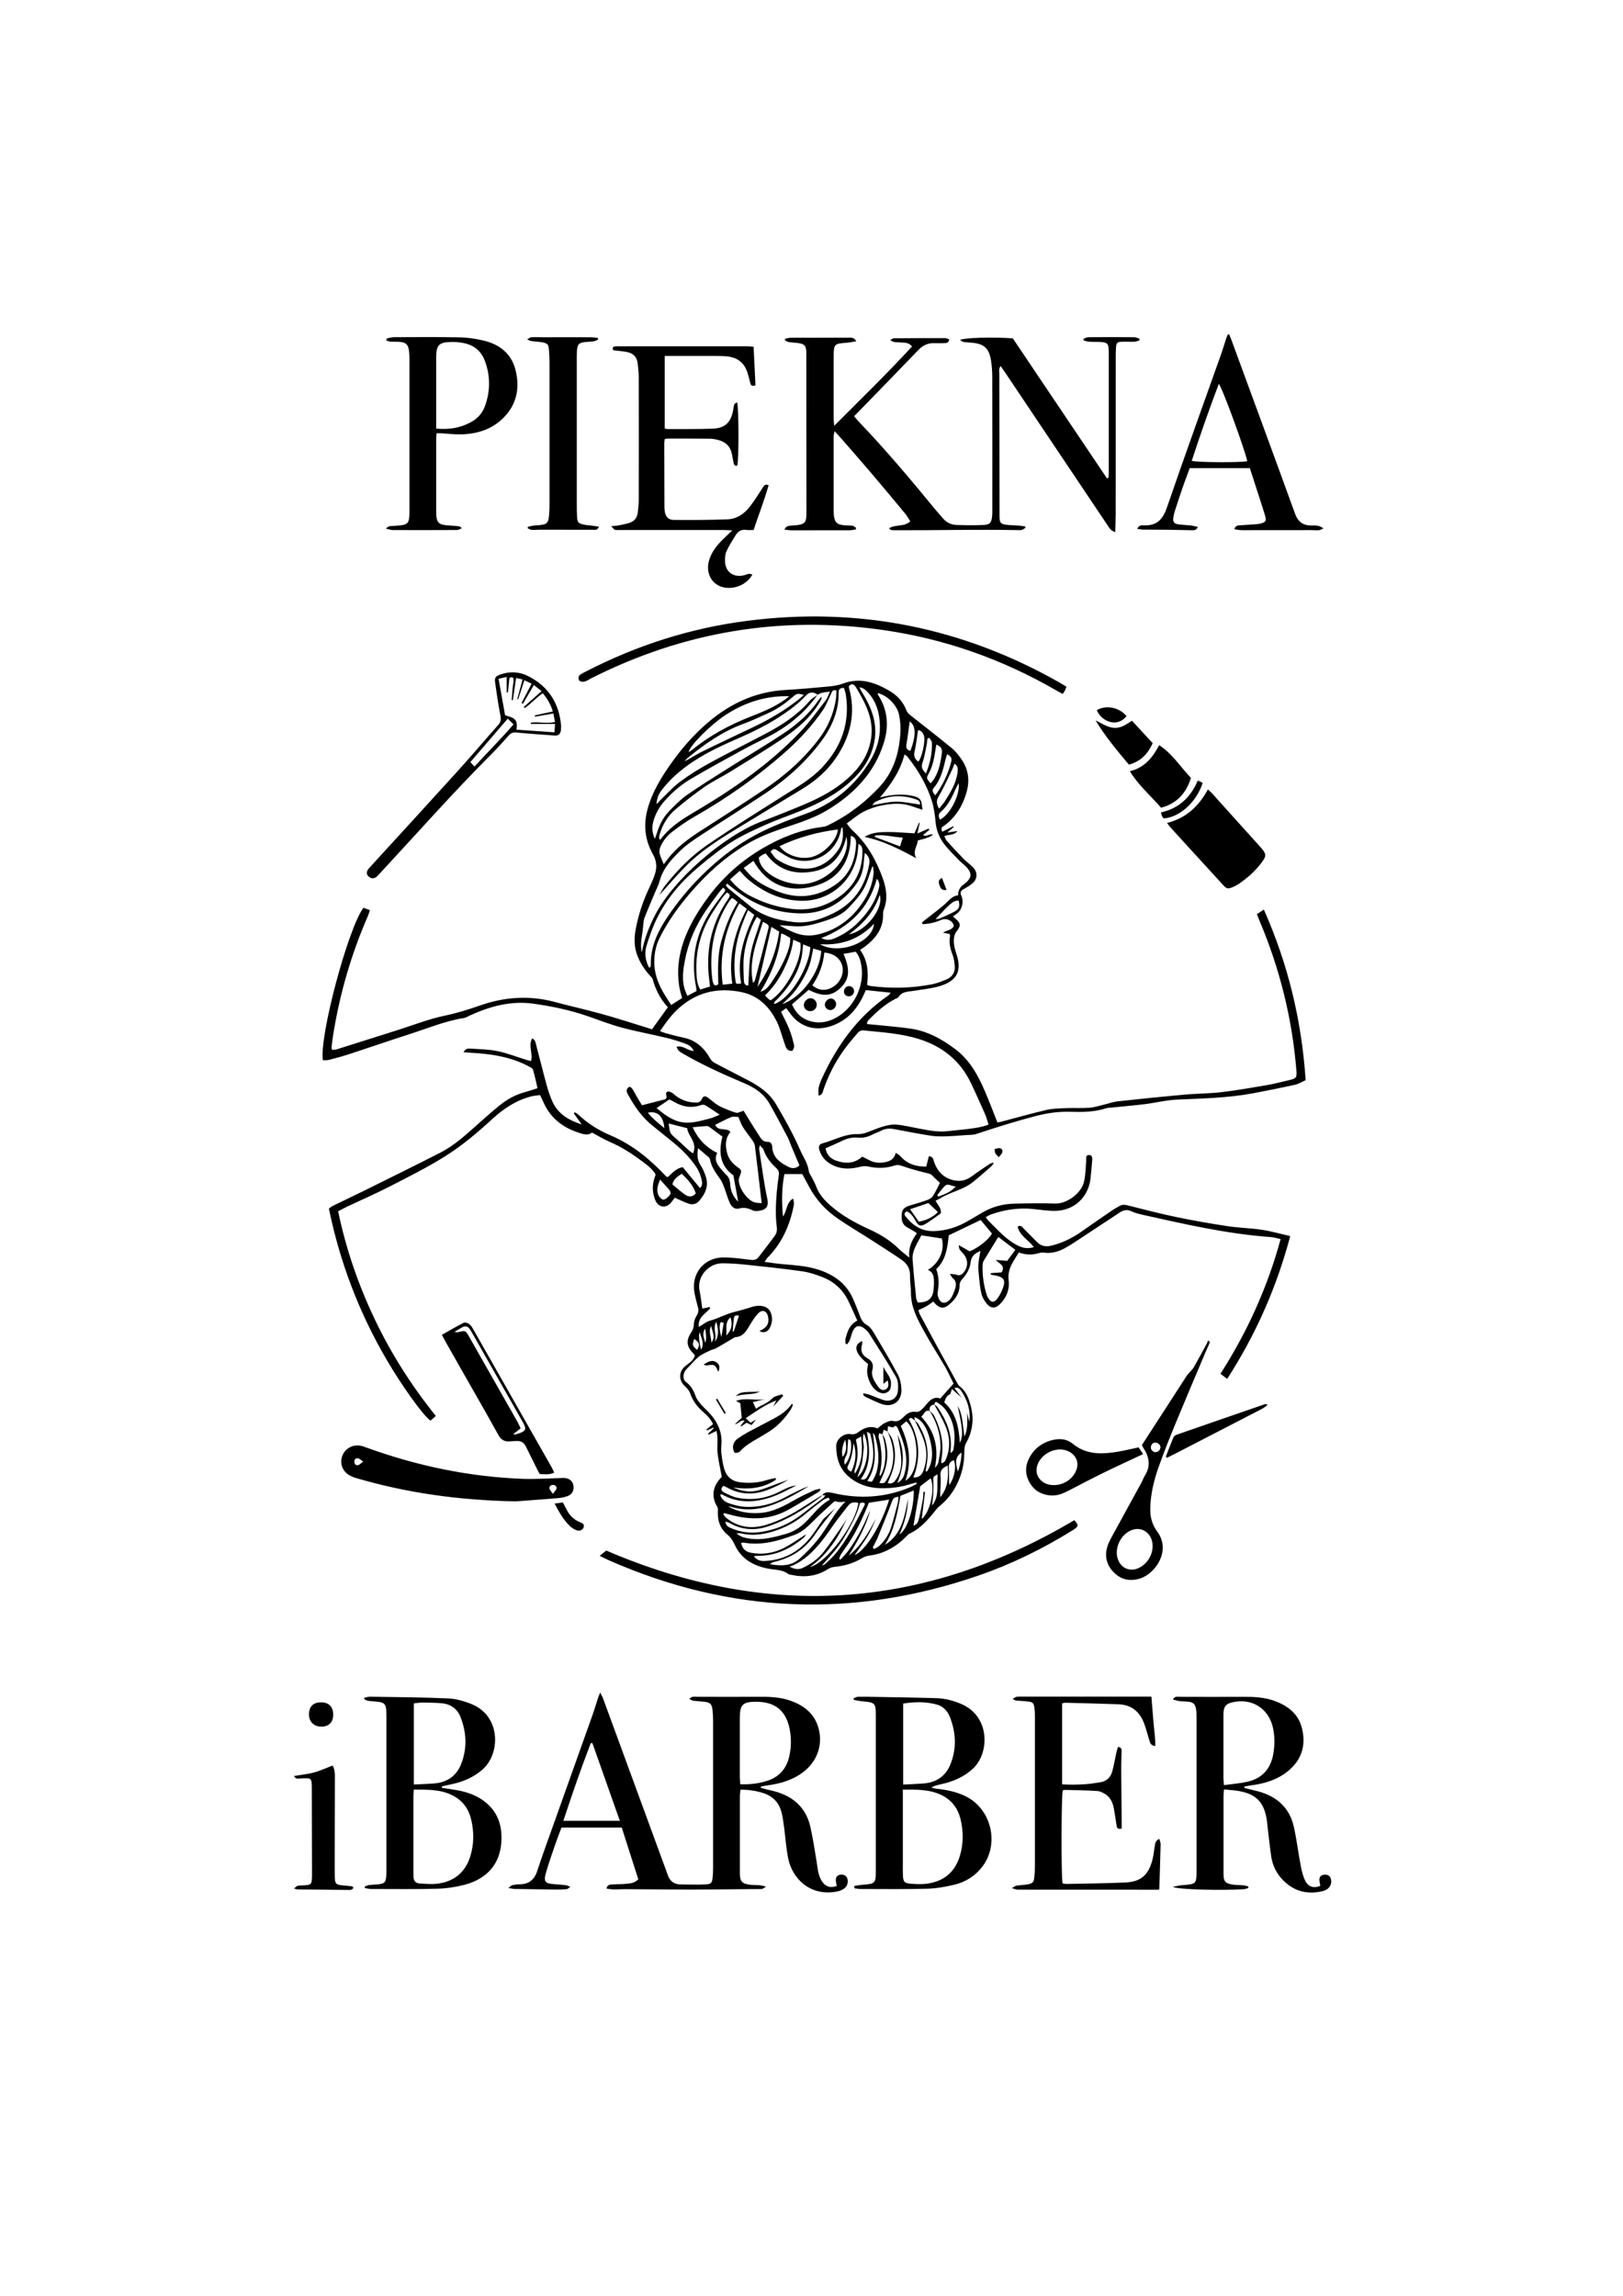 <?xml version="1.0" encoding="UTF-8"?>
<svg xmlns="http://www.w3.org/2000/svg" version="1.1" viewBox="0 0 595.28 841.89">
  <!-- Generator: Adobe Illustrator 28.6.0, SVG Export Plug-In . SVG Version: 1.2.0 Build 709)  -->
  <g>
    <g id="Warstwa_1">
      <g>
        <path d="M345.56,305.03c1.46-.74,2.77-1.39,4.08-2.05.06.09.11.19.17.28-.69.6-1.37,1.19-2.36,2.05,1.47-.22,2.59-.39,3.72-.56-1.23,1.61-3.03,1.2-4.82,1.85.34.67.53,1.36.96,1.83,1.98,2.19,3.99,4.35,6.06,6.46,1.12,1.14,2.46,2.06,3.56,3.21,1.75,1.83,1.6,4.3-.34,5.91-.98.81-2.1,1.47-3.21,2.08-1.04.57-1.32,1.24-.8,2.34,1,2.11.36,4.97-1.38,6.4-.49.4-1.01.75-1.67,1.24.35.31.61.57.89.8,2.03,1.67,2.07,2.65.37,4.76-.46.58-.75,1.4-.86,2.14-.29,2.02.16,3.95.81,5.88,2.15,6.29.38,10.02-6.03,11.95-3.19.96-6.58,1.25-9.88,1.79-1.94.32-4.02.2-5.26,2.24-.21.35-.81.48-1.24.7-3.68,1.9-6.7,4.62-9.58,7.53-.28.28-.49.63-.69.97-.07.12-.02.3-.04.71.83.07,1.68.13,2.52.22,4.37.45,8.76.81,13.12,1.4,6.27.84,11.6,3.74,16.63,7.51,5.38,4.02,8.39,9.56,10.94,15.47,1.61,3.73,3.03,7.54,4.6,11.47.41-.08.94-.14,1.46-.28,5.49-1.44,10.95-3.01,16.47-4.29,2.31-.54,4.75-.58,7.14-.68,2.87-.12,5.76.07,8.63-.13,1.8-.13,3.58-.72,5.35-1.14,1.71-.4,3.38-1.03,5.11-1.22,8.1-.89,16.21-1.72,24.33-2.45,4.53-.41,9.11-.38,13.63-.91,5.55-.65,11.06-1.62,16.57-2.56,2.75-.47,5.46-1.21,8.19-1.83,2.79-.63,2.99-.92,2.77-3.69-1.56-19.06-6.13-37.37-13.59-54.96-.28-.66-.52-1.33-.88-2.24.77-.51,1.52-1,2.54-1.68,8.9,20.02,13.87,40.7,15.33,62.55-1.27.57-2.51,1.37-3.86,1.68-5.15,1.14-10.32,2.18-15.5,3.15-9.23,1.72-18.59,1.9-27.94,2.31-3.89.17-7.74,1.17-11.62,1.65-4.2.52-8.41.87-12.62,1.3-.55.06-1.13.06-1.65.23-4.34,1.4-8.82,1.42-13.3,1.28-4.35-.13-8.52.51-12.77,1.62-7.28,1.91-14.44,4.16-21.57,6.53-1.1.37-2.36.29-3.55.38-2.55.18-5.09.4-7.64.47-1.82.05-3.68.05-5.48-.23-4.5-.71-8.98-1.57-13.45-2.42-1.63-.31-3.16-.23-4.66.55-1.06.55-2.22.91-3.29,1.46-1.69.86-3.47,1.32-5.33,1.12-2.17-.23-4.09.36-6,1.28-1.86.9-3.77,1.7-5.84,2.63.31,2.27,1.77,3.77,3.74,4.48,3.36,1.22,6.73,1.26,9.7-1.42.89.45,1.82.9,2.74,1.37,1.55.81,3.21,1,4.9.78,2.03-.27,3.94-.82,4.66-3.56.72.52,1.33.81,1.74,1.28,2.51,2.89,5.75,3.81,9.45,3.78.33-1.34.63-2.58.93-3.8,1.69.12,1.64,1.27,1.93,2.11,1.27,3.56,3.55,5.93,7.38,6.74,2.57.55,4.69-.15,6.72-1.68,1.98-1.49,4.06-2.84,6.11-4.23.45-.3.96-.52,1.7-.58-.26.41-.45.92-.81,1.23-2.28,2-4.53,4.02-6.9,5.91-3.53,2.81-8.1,3.57-11.89,5.9-.53.32-1.1.58-1.77.92.77,1.56,2.24,2.72,1.92,4.63-1.65,1.16-3.3,2.41-5.02,3.52-2.35,1.51-3.17,1.25-4.47-1.19-.69-1.29-1.6-2.36-2.9-3.08-1.12.48-1.09,1.17-.49,1.92,2.67,3.36,5.95,5.48,10.46,5.33,4.51-.16,8.64-1.48,12.49-3.76,1.79-1.06,3.58-2.12,5.38-3.16,3.54-2.04,7.4-3.04,11.45-3.14,5.03-.12,10.08-.22,15.11-.04,3.96.14,9.5-3.54,10.53-8.04.56-2.46.58-5.05.79-7.58.08-.91-.34-2.22,1.07-2.18,1.26.03,1.2,1.26,1.11,2.24-.19,2.15-.35,4.3-.6,6.44-.77,6.72-5.9,11.6-12.68,11.79-2.77.08-5.57-.39-8.35-.67-5.35-.54-10.52.24-15.55,2.03-.58.21-1.11.57-1.87.97.48.6.81,1.12,1.24,1.53,3.14,3.06,6.02,6.43,9.96,8.57,1.94,1.05,3.91,1.7,6.48.87-2.01-2.64-5.17-4.14-5.96-7.51,1.22-.78,1.74.23,2.36.85,1.64,1.62,3.23,3.29,4.87,4.91,1.51,1.49,3.21,1.7,5.29,1.18,4.03-1.01,7.63-2.8,10.99-5.17,3.72-2.63,7.48-5.21,11.24-7.78.86-.59,1.78-1.08,2.68-1.59.96-.54,1.89-.46,2.98-.19,5.88,1.5,11.76,3.02,17.7,4.26,6.26,1.3,12.56,2.4,18.88,3.36,4.18.64,8.45.7,12.63,1.33,3.37.51,6.66,1.47,10.36,2.32-4.97,18.79-12.61,36.04-23.12,52.35-.88-.67-1.54-1.17-2.45-1.86,4.93-7.77,9.27-15.67,12.94-23.92,3.64-8.18,6.72-16.56,9.11-25.5-1.42-.28-2.56-.64-3.72-.73-15.86-1.14-31.29-4.68-46.75-8.13-1.48-.33-2.98-.71-4.34-1.35-1.63-.77-2.95-.34-4.27.53-4.41,2.9-8.8,5.82-13.22,8.72-2.21,1.45-4.38,2.95-6.68,4.23-2.4,1.34-5,2.1-7.83,1.72-.54-.07-1.13-.04-1.65.12-2.45.76-4.87.8-7.55-.19-1.92,3.2-4.29,5.97-3.74,10.3.42,3.27-.85,6.48-3.42,8.87-1.48,1.38-3.07,1.4-4.42-.15-.92-1.05-1.73-2.37-2.09-3.7-.55-2.07-.7-4.24-.94-6.38-.16-1.51-.31-3.04-.22-4.55.09-1.62.47-3.22.73-4.94-1.88.82-3.31,1.73-3.58,4.15-.27,2.38-1.5,4.51-3.21,6.31-.48.51-.84,1.36-.84,2.06,0,2.6-1.16,4.59-2.94,6.34-2.67,2.64-4.31,2.6-6.71-.3-.84.58-1.65,1.22-2.53,1.73-.89.51-1.85.9-2.92,1.41.16.5.25,1.04.49,1.5,1.88,3.53,3.77,7.04,5.68,10.55,2.6,4.77,5.22,9.53,7.84,14.29.3.55.59,1.19,1.06,1.54,2.55,1.92,3.49,4.72,4.2,7.61,1.14,4.62.56,9.07-1.78,13.22-.58,1.03-.63,2.01-.65,3.16-.04,2.29-.22,4.65-.81,6.85-1.42,5.29-4.15,9.84-8.49,13.32-.43.34-.79.78-1.13,1.21-2.74,3.45-5.58,6.8-9.7,8.73-.41.19-.74.59-1.07.93-3.81,3.89-8.29,6.45-13.78,7.12-.91.11-1.85.49-2.64.97-3.08,1.87-6.42,2.79-9.97,3.14-.83.08-1.72.37-2.42.82-4.24,2.71-8.8,3.14-13.61,2.08-.31-.07-.68-.07-.92-.25-2.3-1.75-5.09-1.51-7.7-2.05-5.23-1.08-9.64-3.56-11.95-8.65-.71-1.57-1.54-2.8-2.86-3.9-2.49-2.08-3.46-4.9-3.37-8.12.02-.62.12-1.37-.17-1.85-2.56-4.28-1.48-7.93,1.63-11.1-.53-2.86-1.16-5.57-1.51-8.32-.35-2.73.31-5.55-.45-8.5-1.14.54-2,.96-2.87,1.37-.08-.11-.16-.22-.24-.33.71-.67,1.42-1.33,2.12-2l-.14-.27c-.79.35-1.57.71-2.36,1.06-.07-.12-.14-.24-.2-.36.77-.61,1.53-1.23,2.43-1.95-.8-1.84-2.13-3.22-3.57-4.45-2.25-1.92-3.9-4.17-4.87-6.99-.32-.91-1.07-1.76-1.81-2.43-2.47-2.22-2.41-5.53.25-7.57,1.33-1.02,2.78-1.91,3.37-3.71-.17-.23-.31-.52-.53-.73-2.51-2.46-2.85-4.82-.89-7.67.72-1.05,1.01-2.02,1.04-3.29.03-1.05.53-2.17,1.08-3.1.59-.99.7-1.87.4-2.95-.46-1.61-.86-3.25-1.2-4.89-1.54-7.3,3.32-13.43,10.78-13.37,3.27.03,6.53.5,9.79.89,1.24.15,2.16-.05,2.93-1.08,2.01-2.68,4.13-5.28,6.06-8.01.49-.7.71-1.81.59-2.68-.6-4.4-.4-8.78-.03-13.17.18-2.07.45-4.13.75-6.18.16-1.06-.13-1.79-.93-2.53-2.08-1.91-3.8-4.09-4.73-6.83-.16-.47-.7-.82-1.34-1.54-.13.85-.26,1.16-.21,1.45.95,6.07,1.69,12.18,2.98,18.18.71,3.32-.88,4.23-3.75,4.49-.54.05-1.16-.03-1.64-.26-1.61-.77-3.13-1.2-5-.66-1.56.45-2.78-.73-3.4-2.11-.77-1.74-1.26-3.61-1.94-5.4-.42-1.1-.83-2.24-1.49-3.2-1.55-2.24-3.24-4.38-3.76-7.16-.06-.3-.19-.65-.41-.84-1.24-1.09-2.52-2.15-4.05-3.45-.23,2.27-.38,4.11.78,5.94.93,1.47,1.69,3.1,2.18,4.76,1.01,3.42-.39,6.28-2.62,8.77-.98,1.09-2.41,1.37-3.77.91-1.64-.56-3.2-1.37-5.07-2.19-.34.45-.79,1.07-1.26,1.67-1.84,2.36-4.74,2.02-5.88-.76-1.09-2.68-1.22-5.44-.27-8.21.13-.37.25-.75.4-1.18-1.14-2.02-2.96-3.37-4.72-4.7-3.71-2.78-7.58-5.33-11.88-7.18-2.27-.97-4.39-2.28-6.77-3.53-1.52,1.25-3.26.58-5.01,0-6.02-1.97-10.51-5.64-12.98-11.59-.27-.66-.63-1.28-1.07-2.16-.98.14-2,.21-2.97.44-5.6,1.36-10.28,4.46-14.42,8.26-5.44,4.99-11.07,9.77-17.28,13.68-6.55,4.12-13.52,7.59-20.41,11.13-5.19,2.67-10.55,4.99-15.83,7.49-1,.47-1.96,1.02-3.12,1.63,2.88,13.83,7.4,26.92,13.4,39.53,5.97,12.53,13.34,24.2,22.44,35.54-.75.65-1.38,1.19-1.96,1.69-2.86-2.02-10.63-12.95-16.25-22.6-10.02-17.22-17.02-35.58-21.02-55.16.54-.39.95-.77,1.44-1,4.02-1.96,8.07-3.87,12.08-5.85,9.17-4.54,18.35-9.05,27.46-13.72,5.02-2.57,9.16-6.4,13.35-10.12,2.75-2.44,5.49-4.9,8.35-7.2,2.69-2.16,5.68-3.86,9.07-4.77,1.53-.41,3.03-.94,4.77-1.48-.55-2.35-.99-4.6-1.66-6.79-.16-.54-1.01-.94-1.61-1.26-6.67-3.51-13.92-4.58-21.32-4.96-.76-.04-1.52-.11-2.52-.18.62-1.37,1.65-1.4,2.52-1.34,3.34.23,6.74.26,10,.95,3.65.77,7.18,2.16,10.76,3.27.44.14.9.21,1.45.34.77-2.77-1.09-5.59.4-8.3,1.28.55,1.29,1.71,1.54,2.65,1.28,4.78,2.45,9.6,3.76,14.38.57,2.08,1.25,4.15,2.13,6.11,2.07,4.61,6.08,6.92,10.77,8.41l-2.92-4.04c.12-.14.25-.28.37-.41.41.26.87.46,1.21.78,3.47,3.28,7.48,5.81,11.83,7.65,7.84,3.31,14.23,8.5,19.99,14.59.16.17.32.36.51.51.12.09.28.12.57.24,1.59-1.4,3.01-3.22,5.47-3.66,2.1,2.54,4.2,5.08,6.35,7.69,1.01-1.03.82-2.23.56-3.23-.37-1.44-.9-2.92-1.7-4.16-2.63-4.08-6.13-7.35-9.91-10.36-2.25-1.79-4.49-3.6-6.72-5.43-3.51-2.9-6.09-6.55-8.28-10.48-.55-.98-1.46-2.13-.25-3.24.67-.61,1.35.06,2.37,2.02.77,1.47,1.69,2.87,2.65,4.5,3.04-.78,5.94-1.53,8.64-2.22.24-.43.37-.56.38-.7.02-.74-.64-1.78.42-2.07.58-.16,1.54.28,2.05.75,2.35,2.18,5.11,3.22,8.28,3.25.9,0,1.64-.16,2.12-1.18.64-1.35,1.17-1.4,2.39-.53,1.37.97,2.59,2.2,4.05,2.96,1.95,1.02,4.04,1.83,6.15,2.48.68.21,1.61-.38,2.8-.71.45.75.94,1.6,1.47,2.44,1.56,2.5,3.1,5.01,4.72,7.47.57.87,1.35,1.51,2.58,1.47,1.18-.04,1.67.83,1.72,1.9.18,3.85,2.86,5.71,5.84,7.24,1.3.67,2.76.84,4.14-.51-.33-.78-.68-1.57-1.01-2.36-.68-1.62-1.37-3.24-2.04-4.86-.43-1.03-.76-2.12-1.28-3.1-2.17-4.1-4.33-8.2-6.62-12.23-2.06-3.62-5.3-5.87-9.09-7.48-7.58-3.22-15.1-6.58-22.26-10.69-.69-.4-1.4-.8-1.99-1.32-.35-.31-.48-.87-.78-1.45,2.47-.6,4,1.45,6.3,1.55-.68-1.55-1.85-2.24-3.07-2.68-2.25-.81-4.54-1.56-6.87-2.12-5.52-1.32-11.11-2.34-16.58-3.81-4.24-1.14-8.34-2.77-12.5-4.2-6.45-2.22-13.11-3.6-19.85-4.54-8.29-1.16-16.02,1.02-23.48,4.44-.65.3-1.29.73-1.97.83-6.85,1.07-13.22,3.75-19.76,5.85-7.38,2.36-14.71,4.91-22.08,7.32-2.49.82-5.04,1.5-7.57,2.16-.73.19-1.53.12-2.28.16-1.44-8.44,9.12-48.12,14.85-55.93.68.25,1.4.52,2.39.88-.3.86-.51,1.59-.81,2.29-6.13,14.08-10.36,28.72-12.74,43.89-.22,1.42-.39,2.85-.54,4.28-.02.21.15.43.28.78.54-.06,1.09-.04,1.59-.19,7.47-2.34,14.93-4.72,22.4-7.08,5.71-1.81,11.34-4.04,17.17-5.26,4.46-.93,8.68-2.23,12.97-3.74,8.9-3.13,18.09-3.83,27.38-1.33,5.71,1.54,11.5,2.81,17.2,4.39,5.46,1.51,10.86,3.27,16.28,4.93.82.25,1.63.52,2.27.73,2.01-2.8,3.87-5.38,5.82-8.08-2.68-2.91-4.5-6.41-5.57-10.32-.13-.49-.63-.89-1-1.29-1.95-2.15-3.52-4.55-4.58-7.26-1.24-3.16-1.25-6.4-.65-9.68.99-5.38,2.72-10.52,5.07-15.45.75-1.58,1.48-3.2,2.01-4.87.78-2.45.6-4.84-.72-7.17-2.98-5.26-3.58-10.82-1.99-16.67,1.71-6.29,5.08-11.72,8.79-16.95,3.38-4.77,7.2-9.17,11.52-13.15,8.58-7.89,18.41-12.87,30.22-13.55,5.27-.3,10.53-.76,15.78-1.26,1.82-.17,3.69-.46,5.39-1.1,6.06-2.27,11.45-.5,16.68,2.48,3.02,1.72,5.3,4.06,6.56,7.38.26.68.86,1.3,1.45,1.77,5.06,4.03,10.21,7.96,15.2,12.08,1.51,1.25,2.77,2.91,3.85,4.57,2.32,3.55,2.7,7.5,1.57,11.53-1.38,4.89-3.9,9.09-8.05,12.19-.62.46-1.7.79-.87,2.36ZM354.7,518.15c.27,1.08.54,2.17.81,3.25.56-4.07-.6-7.7-2.76-11.06-.34-.52-.8-1.02-1.31-1.36-.28-.19-.78-.03-1.44-.03,1.01,1.34,1.85,2.46,2.69,3.58-1.07-.96-2.13-1.92-3.5-3.15-.33.86-.53,1.38-.73,1.91-1.39.5-1.65,1.77-2.15,2.97,4.48,4,5.36,9.3,5.74,14.84,1.04-2.02.88-4.17.6-6.25-.33-2.44-.91-4.85-1.38-7.27,1.99,3.47,1.79,7.44,2.49,11.22,1.29-2.83,1.04-5.74.93-8.64ZM323.6,525.91c.31.53.72,1.04.9,1.61,1.49,4.76,1.22,9.42-.89,13.96-.35.76-.7,1.52-1.08,2.36,1.76.12,1.79.14,2.53-.96,1.44-2.16,2.21-4.56,2.49-7.14.42-3.84-.47-7.42-2.07-10.88.6.98,1.42,1.89,1.78,2.95,1.61,4.73,1.23,9.39-.8,13.94-.3.68-.57,1.37-.86,2.07,1.62.57,2.31-.28,2.99-1.22,1.83-2.54,2.17-5.47,1.91-8.43-.23-2.68-.84-5.32-1.28-7.98,2.63,5.68,2.51,11.43-.11,17.62,1.85-1.02,2.34-2.25,2.69-3.56,1.58-5.92-.27-11.32-2.58-16.64-.14-.32-.53-.63-.87-.71-.2-.05-.5.38-.76.59-.64-.15-1.28-.31-1.91-.46-.04.64-.08,1.27-.13,1.9-.48-.21-.95-.43-1.43-.64-.15.56-.3,1.13-.46,1.68-.4-.14-.81-.28-1.21-.41-.07.51-.31,1.06-.18,1.52,1.27,4.56,1.47,9.12.3,13.73-.02.09.13.23.27.47,1.1-1.78,1.57-3.67,1.8-5.66.38-3.31-.17-6.52-1.03-9.7ZM342.71,515.07c-1.43.15-1.92.98-1.71,2.33-1.86-.5-2.02,1.27-3.11,2.1,5.06,5.41,6.52,11.64,4.99,18.74.61-.61,1.14-1.24,1.26-1.94.37-2.03.84-4.09.82-6.13-.07-4.65-1.56-8.92-4.03-12.86.58.63,1.35,1.17,1.71,1.91,2.53,5.05,3.67,10.35,2.64,16-.08.42-.01.86-.01,1.38,1.31-.28,1.58-1.24,1.91-2.12,1.47-3.95,1.17-7.9-.46-11.68-1.16-2.69-2.71-5.22-4.08-7.81.42.36.95.64,1.25,1.08,3.19,4.65,5.34,9.63,4.79,15.45-.04.43,0,.87,0,1.31.57-.38.94-.82,1.03-1.31.95-5.42.31-10.52-3.22-14.95-.73-.91-1.75-1.63-2.75-2.28-.68-.45-.98.1-1.02.77ZM335.56,520.88c-.71-.15-1.11-1.62-2.25-.44,3.9,6.77,4.62,13.88,1.67,21.38,2.08.05,3.08-.88,3.67-2.42,1.48-3.9,1.44-7.84.04-11.7-.86-2.38-2.13-4.61-3.21-6.9.48.51,1.06.96,1.41,1.55,2.7,4.52,3.97,9.35,3,14.63-.16.85-.27,1.71-.41,2.57.18.01.36.03.54.04,2.73-4.22,1.97-8.74.64-13.19-1.15-3.85-3.29-6.28-5.32-6.68.07.39.14.78.21,1.16ZM302,557.04c1.42-1.3,2.85-2.59,4.27-3.89-2.44,3.14-5.06,6.17-7.28,9.46-3.74,5.54-8.88,8.78-15.3,10.22-.33.08-.63.34-1.36.75,4.22.79,7.87.7,10.85-1.91,2.44-2.14,4.71-4.53,6.75-7.06,3.58-4.44,5.95-9.78,10.17-13.97-.49.06-.97.12-1.46.18-.49-.01-.98-.03-1.47-.04-.93-.71-1.54.15-2.03.59-2.37,2.12-4.7,4.28-6.95,6.53-1.99,1.99-4.04,3.93-6.7,4.92-6.01,2.25-12.12,4.04-18.67,2.88-.28-.05-.59.06-.99.1.43,2.16,1.64,3.26,3.67,3.63,4.16.76,8.17.14,11.87-1.71,2.9-1.45,5.56-3.39,8.32-5.11-.32.45-.55,1-.97,1.34-4.81,3.96-10.16,6.57-16.54,6.57-.5,0-.99.07-1.72.13,1.16,1.54,2.52,1.82,3.99,1.76,6.4-.25,11.75-2.87,15.94-7.62,2.1-2.38,3.74-5.15,5.6-7.74ZM299.92,254.79c-1.5-1.18-3.02-1.13-4.33.28-2.85,3.08-6.2,5.51-9.69,7.8-5.78,3.8-12.09,6.55-18.38,9.33-7.43,3.29-14.5,7.14-20.49,12.72-1.57,1.46-2.99,3.11-4.32,4.8-1.12,1.42-1.79,3.12-1.91,5.08.57-.26.8-.79,1.19-1.17,2.53-2.43,4.91-5.09,7.71-7.16,3.46-2.56,7.18-4.81,10.96-6.87,6.73-3.68,13.62-7.09,20.4-10.68,5.9-3.12,11.44-6.73,15.86-11.86.81-.94,2-1.54,3.01-2.3-.15.18-.31.36-.45.55-4.85,6.69-11.17,11.58-18.5,15.26-2.93,1.47-5.87,2.92-8.74,4.5-6.23,3.42-12.48,6.83-18.62,10.42-3.74,2.19-7.03,5-9.91,8.27-1.94,2.2-3.33,4.7-4.09,7.52-.53,1.98-.51,3.97.55,6.33.35-.95.54-1.38.67-1.82.96-3.18,2.39-6.13,4.75-8.5,2.02-2.04,4.05-4.15,6.39-5.78,4.98-3.46,10.15-6.66,15.28-9.9,6.55-4.14,13.22-8.1,19.69-12.36,5.09-3.35,9.73-7.28,13.2-12.41.33-.48.79-.87,1.2-1.31.06.6-.16.99-.37,1.38-3.26,5.8-8.16,10.06-13.54,13.7-6.42,4.33-13.06,8.34-19.65,12.42-3.06,1.89-6.34,3.43-9.29,5.48-3.73,2.59-7.34,5.39-10.79,8.34-2.7,2.31-4.59,5.32-5.63,8.77-.21.7-.62,1.43.02,2.4,2.98-4.02,6.79-6.75,10.84-9.19,3.9-2.35,7.83-4.67,11.66-7.14,10.51-6.79,20.42-14.36,29.04-23.44,3.34-3.52,6.19-7.52,9.17-11.37.69-.88,1.02-2.04,1.58-3.23q-3.29.18-4.46,1.15ZM241.81,328.29c.69-1.16,1.25-2.41,2.08-3.46,4.49-5.67,9.53-10.87,15.47-14.94,9.22-6.32,18.73-12.22,28.18-18.21,4.93-3.12,10-5.98,14.06-10.31,7.04-7.53,10.18-16.28,8.65-26.56-.13-.9-.49-1.76-.72-2.55-1.38-.02-1.91.41-1.92,1.56-.01,1.43-.08,2.88-.3,4.29-.79,5.18-3.07,9.71-6.19,13.86-5.58,7.43-12.37,13.59-20.06,18.73-7.98,5.32-16.11,10.4-24.13,15.66-2.46,1.62-4.97,3.27-7.09,5.3-3.39,3.25-6.65,6.69-7.92,11.48-.38,1.45-1.13,2.81-1.71,4.21-1.29,3.1-2.65,6.17-3.85,9.3-.38,1-.34,2.16-.49,3.24-.22,3.05-1.26,6.06-.46,9.32.92-4.91,2.64-9.33,4.85-13.63,6.66-12.96,25.25-29.19,39.42-34.48,5.17-1.93,10.29-3.99,15.37-6.13,5.77-2.44,11.29-5.36,15.98-9.58,4.18-3.76,7.29-8.17,8.36-13.91,1.38-7.49-1.91-13.56-5.52-19.57-.61-1.01-1.54-1.39-2.51-.31,0,.2-.04.37,0,.52,2.69,9.37.57,17.94-4.72,25.77-3.2,4.74-7.52,8.48-12.44,11.46-8.2,4.98-16.42,9.94-24.61,14.94-6.43,3.92-12.76,8-18.09,13.38-3.37,3.4-6.47,7.07-9.69,10.62ZM301.6,548.21c-.2.25-.36.54-.6.73-5.91,4.55-12.2,8.45-19.33,10.81-4.87,1.61-9.58,1.3-14.1-1.25-.42-.24-.92-.33-1.51-.54.15,1.48,1.03,1.98,2.01,2.4,3.06,1.31,6.26,1.9,9.58,1.59,6.29-.6,11.85-3.01,16.8-6.92,2.5-1.97,5.08-3.85,7.62-5.78.21-.16.31-.46.59-.87-.54-.05-.83-.08-1.12-.11,1.1-1.28,2.4-1.14,3.91-.78,9.7,2.31,19.2,1.74,28.44-2.14.83-.35,1.6-.82,2.39-1.24-.07-.15-.14-.3-.21-.45-.82.22-1.66.41-2.47.67-3.55,1.12-7.2,1.51-10.9,1.4-4.28-.13-8.17-1.43-11.46-4.27-3.4-2.95-4.54-6.9-4.54-11.18,0-2.56,2.8-4.82,5.28-4.38,1.2.21,2.09-.12,2.88-.74,2.16-1.7,4.48-2.39,7.02-1.35.91-.72,1.59-1.45,2.43-1.86.97-.47,2.19-1.11,3.1-.88,1.92.48,2.98-.42,4.15-1.59,1.22-1.22,2.62-2.05,4.51-1.72.52.09,1.23-.24,1.67-.6.79-.66,1.48-1.46,2.13-2.27,1.34-1.66,2.85-2.83,4.99-2.04,1.64-1.84,3.16-3.54,4.88-5.47-1.01-2.03-1.98-4.22-3.17-6.28-2.52-4.36-5.28-8.58-7.7-13-2.37-4.34-4.75-8.72-4.75-13.91,0-2.15-.4-4.31-.34-6.46.06-2.63-1.2-4.45-3.19-5.81-3.56-2.44-7.2-4.76-10.83-7.09-4.17-2.68-8.45-5.19-12.52-8-4.4-3.03-7.97-6.9-10.49-11.67-.88-1.67-1.8-3.32-2.5-4.61h-6.56c-1.01,5.34-1.01,10.43-.51,15.56,1.52-2.07,1.17-5.08,3.7-6.59.27.91.4,1.76.24,2.56-1.42,7.3-4.35,13.86-9.67,19.2-.35.35-.58.82-1.02,1.46,1.97.27,3.62.54,5.28.71,4.92.51,9.9.62,14.67,2.21,5.55,1.86,9.99,5,12.43,10.5.81,1.82,1.55,3.68,2.26,5.55.62,1.64,1.11,3.22,2.89,4.19,1.05.57,1.89,1.75,2.53,2.83,3.02,5.08,6.06,10.16,8.84,15.37.86,1.62,1.25,3.66,1.29,5.53.11,4.39-3.36,6.72-7.47,5.16-1.94-.74-3.81-1.66-5.69-2.54-.36-.17-.62-.54-.92-.82.08-.16.15-.33.23-.49.72.17,1.46.28,2.15.53,1.65.6,3.26,1.33,4.93,1.88,2.86.95,5.24-.46,5.5-3.47.14-1.61.08-3.55-.68-4.88-3.15-5.47-6.58-10.77-9.96-16.1-.46-.72-1.16-1.34-1.85-1.86-1.69-1.26-3.2-.87-4.05,1.06-.48,1.09-.73,2.28-1.16,3.4-.2.51-.59.95-.89,1.43-.22-.06-.43-.11-.65-.17,0-.64-.14-1.31.02-1.91.67-2.56,1.43-5.09,4.31-6.57-1.14-2.5-2.17-4.91-3.32-7.26-2.02-4.14-5.25-7.06-9.5-8.71-2.37-.92-4.85-1.74-7.35-2.1-6.65-.94-13.33-1.66-20.01-2.36-3.1-.33-6.22-.59-9.33-.59-4.54,0-8.47,3.93-8.51,8.38-.01,1.34.39,2.68.58,4.02.2,1.39.39,2.78.59,4.23,1.01-.23,1.8-.41,2.6-.59.11.13.21.25.32.38-1.54,2.06-4.66,3.22-4.2,6.94,1.55-.9,2.75-1.96,4.14-2.33,3.06-.81,5.83-2.46,8.84-3.17,1.84-.44,3.63-.98,5.43-1.52.69-.21,1.37-.46,2.07-.6,2.63-.51,4.87.22,5.71,1.94.99,2.01.83,4.07-.16,6.01-.82,1.61-2.39,2-3.79,1.14,2.66-1.15,3.62-2.68,3.19-5.08-.41-2.29-2.1-3.01-3.69-1.35-1.3,1.36-2.29,3.04-3.27,4.67-1.18,1.97-2.35,3.85-4.98,4-.29.02-.59.23-.86.39-2.05,1.21-4.08,2.47-6.16,3.64-.75.42-1.67.54-2.44.92-1.42.7-2.93,1.32-4.13,2.31-1.58,1.3-2.87,2.96-4.34,4.4-1.37,1.33-1.69,3.76-.2,4.86,1.87,1.38,2.77,3.17,3.51,5.25.39,1.09,1.23,2.05,1.98,2.97.65.8,1.46,1.47,2.19,2.21,3.46,3.5,5.69,7.49,5.24,12.63-.11,1.19-.1,2.41.06,3.59.24,1.81.49,3.66,1.05,5.38.89,2.74,2.84,4.35,5.79,4.69,3.3.38,6.53.22,9.72-.8,1.06-.34,2.17-.52,3.26-.78.04.21.08.42.12.64-4.76,3.22-10.07,3.67-15.68,2.84,2.88,1.31,5.86,1.86,8.87,1.15,2.31-.54,4.53-1.52,6.78-2.32,1.55-.55,3.08-1.13,4.62-1.69-2.22,1.39-4.52,2.49-6.88,3.47-5.41,2.25-10.73,2.23-15.91-.73-.33-.19-.7-.31-1.07-.47-1.12.96-.8,1.87.17,2.36,1.62.83,3.3,1.7,5.06,2.03,5.25.98,10.34.28,15.15-2.16,2.03-1.03,4.05-2.14,6.38-2.38-2.77,1.41-5.51,2.93-8.41,4-6.39,2.35-12.78,2.75-18.98-.77-.08-.05-.27.1-.54.2.48,1.7,1.81,2.63,3.28,3.12,1.87.64,3.85,1.19,5.81,1.29,5.31.27,10.29-1.06,14.96-3.6,2.03-1.11,4.13-2.1,6.22-3.1.72-.34,1.49-.57,2.24-.85-3.88,2.35-7.78,4.59-11.9,6.28-5.43,2.23-11.1,3-16.89,1.19-.21-.07-.46,0-.69,0,3.59,1.96,7.38,2.59,11.35,2.35,5.05-.3,9.29-2.71,13.55-5.13,2.14-1.22,4.41-2.23,6.66-3.26.66-.3,1.45-.35,2.18-.51-.09.67-.33.97-.64,1.15-3.57,2.13-7.12,4.29-10.74,6.34-2.58,1.46-5.34,2.49-8.3,3-4.61.79-9.08.22-13.52-1-.71-.2-1.43-.38-2.14-.57-.1.17-.2.34-.29.52.38.44.7.95,1.15,1.3,4.37,3.47,9.29,4.07,14.5,2.51,5.33-1.59,10.17-4.23,14.79-7.29,1.93-1.27,3.93-2.44,5.89-3.65ZM317.56,363.11c-.52,1.12-.86,1.93-1.25,2.71-2.65,5.23-6.54,9.05-12.28,10.7-5.79,1.66-11.06-.29-14.48-5.26-.35-.51-.75-.98-1.21-1.58-.68.5-1.23.91-1.86,1.37.34.7.61,1.27.9,1.83,1.56,2.99,2.89,6.06,3.6,9.37.12.55.38,1.12.29,1.63-.1.56-.47,1.45-.82,1.5-.57.08-1.43-.24-1.79-.69-.52-.66-.72-1.58-1.02-2.4-.9-2.56-1.53-5.25-2.73-7.67-2.66-5.36-6.65-9.43-12.72-10.75-9.16-1.98-17.27.07-24.09,6.67-2.3,2.22-4.09,4.82-6.03,7.59.88.32,1.46.59,2.06.75,2.16.57,4.32,1.18,6.51,1.62,4.59.93,7.63,3.74,9.85,7.7.36.65,1,1.25,1.66,1.6,4.09,2.18,8.24,4.25,12.34,6.41,3.99,2.11,7.65,4.57,10.06,8.6,3.28,5.49,6.37,11.07,8.94,16.94,1.11,2.54,2.81,4.83,3.16,7.7.09.75.66,1.44,1.02,2.15.56,1.15,1.24,2.25,1.67,3.45,1.05,2.88,3.01,5.07,5.25,7.03,4.19,3.66,9,6.35,14.05,8.63,4.03,1.83,7.79,4.05,10.97,7.2,1.05,1.04,2.26,1.9,3.92,3.28-.43-3.75.94-6.4,2.76-8.93-.53-.38-.83-.63-1.16-.82-.89-.53-1.84-.97-2.7-1.55-1.79-1.2-1.84-3.04-1.66-4.93.17-1.73,1.38-2.4,2.83-2.85,2.06-.63,4.15-1.2,6.17-1.93.86-.31,1.86-.77,2.33-1.47,1.05-1.56,1.81-3.32,2.66-4.95-1-.94-1.93-1.7-2.71-2.59-.64-.73-1.41-.83-2.29-1.04-2.86-.68-5.7-1.45-8.47-2.43-1.11-.39-2.01-.67-3.18-.29-3.18,1.04-6.41,1.11-9.7.35-.94-.22-2.04-.11-3,.13-3.19.8-6.34.96-9.41-.35-2.61-1.11-4.56-2.93-5.44-5.71-.35-1.09-.32-2.17,1.01-2.52,4.37-1.16,8.4-3.61,13.13-3.42.94.04,1.93-.17,2.82-.47,2.12-.71,4.16-1.67,6.3-2.3,1.58-.46,3.29-.85,4.9-.72,2.61.21,5.19.87,7.78,1.34,3.61.66,7.2,1.51,10.93,1.08,2.78-.32,5.57-.52,8.34-.9,2.25-.31,4.52-.62,6.8-1.51-.44-1.38-.71-2.55-1.18-3.63-1.71-3.88-3.43-7.75-5.25-11.57-3.91-8.19-10.37-13.42-18.96-16.14-6.69-2.12-13.66-2.51-20.57-3.23-.6-.06-1.46.29-1.85.75-1.93,2.24-3.86,4.49-5.56,6.9-3.09,4.41-5.51,9.17-7.23,14.29-.26.76-.33,1.75-1.75,1.99,0-1.05-.14-1.98.04-2.85.22-1.08.62-2.15,1.08-3.17,5.59-12.3,13.23-22.97,24.51-30.73.23-.16.38-.43.86-.98-3.24-.34-6.13-.64-9.14-.96ZM338.38,338.88c-.07-.18-.15-.37-.22-.55.22-.21.43-.43.66-.61,2.5-1.97,5.07-3.87,7.49-5.93,1.62-1.37,2.81-3.29,5.11-3.45q-.05-2.48,1.88-3.88c3.41-2.47,3.51-4.38.4-7.24-.59-.54-1.24-1.02-1.79-1.59-1.77-1.84-3.61-3.63-5.22-5.61-1.99-2.45-3.23-5.24-3.53-8.5-.25-2.77-.65-5.59-1.51-8.22-1.9-5.82-5.04-11.03-8.84-15.83-.22-.28-.57-.45-1.06-.82-1.55,6.01-4.82,10.85-8.99,15.79,1.36-.29,2.11-.49,2.88-.62,3.34-.57,6.69-.64,9.98.26.77.21,1.71.74,2.04,1.39.47.93.46,2.11.7,3.47-2.56-.76-4.85-1.78-7.22-2.05-2.41-.27-4.96-.07-7.36.39-2.41.46-4.83,1.25-7.01,2.36-2.16,1.1-4.03,2.77-6.21,4.33.83,1.01,1.39,1.89,2.13,2.57,5.29,4.8,8.66,10.84,11.05,17.45,1.39,3.82,1.97,7.75.36,11.72-.17.43-.21.94-.2,1.41.15,5.24-2.6,8.88-6.5,11.9-.56.43-1.17.78-1.95,1.3,2.88,3.92,3.12,8.33,2.58,12.84.54.2.83.36,1.13.4,7.59,1,15.16.85,22.67-.61,1.79-.35,3.52-1.05,5.22-1.74,2.14-.87,3.3-2.54,3.13-4.88-.1-1.42-.3-2.88-.8-4.2-.84-2.22-1.4-4.41-.92-6.79.05-.27-.11-.59-.16-.85-.88-.16-1.64-.3-2.41-.44.88-.67,1.78-.78,2.54-1.15.58-.28,1.4-.93,1.38-1.37-.04-.65-.6-1.47-1.18-1.83-1.09-.69-2.26-.89-3.62-.28-2.09.92-4.33,1.39-6.61,1.47ZM250.19,366c-.38-1.45-.76-2.59-.97-3.76-1.13-6.48-.24-12.73,2.18-18.8,2.11-5.31,5.09-10.07,8.51-14.66,5.45-7.31,12.08-13.19,19.89-17.75,6.75-3.94,13.92-6.79,21.75-7.78.62-.08,1.28-.19,1.83-.46,6.48-3.09,12.25-7.21,17.32-12.28,1.35-1.35,2.69-2.74,3.82-4.27,3.72-5.05,5.26-10.91,5.71-17.04.17-2.28-.01-4.64-.43-6.9-.69-3.72-4.46-7.42-7.89-8.12.06.24.06.49.17.67,3.6,5.57,3.99,11.58,2.04,17.72-3.49,11.01-11.05,18.72-20.7,24.53-5.09,3.06-10.8,4.79-16.4,6.69-4.55,1.54-8.98,3.3-13.13,5.78-7.78,4.64-14.4,10.6-20.3,17.4-4.47,5.14-8.46,10.62-11.55,16.73-1.44,2.85-2.06,5.84-2.07,9.02-.01,3.88,1.19,7.4,3.03,10.72.95,1.71,2.07,3.33,3.18,5.11,1.51-.97,2.71-1.73,4-2.56ZM243.46,316.93c.62-.82.95-1.27,1.28-1.71,3.34-4.41,7.7-7.62,12.29-10.58,7.8-5.01,15.63-10,23.33-15.16,7.61-5.1,14.41-11.14,19.99-18.48,3.26-4.29,5.33-9.08,6.21-14.38.19-1.14.16-2.31.23-3.4-1.38-.4-1.59.31-1.95,1.11-.94,2.1-1.8,4.29-3.09,6.17-3.78,5.48-8.24,10.39-13.22,14.83-10.43,9.29-21.76,17.31-33.91,24.21-2.77,1.57-5.39,3.44-7.93,5.37-1.98,1.51-3.58,3.45-4.53,5.8-.28.69-.4,1.57-.23,2.28.27,1.14.83,2.21,1.52,3.94ZM238.01,354.78c.18-.02.37-.03.55-.05.05-.31.16-.62.15-.92-.14-6.63,2.54-12.25,6.13-17.59,3.62-5.39,7.73-10.37,12.33-14.96,6.74-6.72,14.25-12.4,22.8-16.54,4.88-2.36,9.98-4.29,15.09-6.12,10.51-3.77,18.63-10.37,24.3-19.96,2.23-3.78,3.43-7.93,3.37-12.35-.06-4.5-1.13-8.72-4.23-12.19-.87-.97-1.81-1.88-3.25-2.06.26.81.7,1.45,1.1,2.1,3.38,5.51,5.6,11.28,4.32,17.95-1.1,5.77-4.2,10.32-8.39,14.19-5.6,5.18-12.32,8.54-19.33,11.35-4.15,1.67-8.39,3.13-12.47,4.96-4.15,1.86-8.32,3.76-12.15,6.18-4.11,2.59-7.94,5.66-11.68,8.78-6.44,5.37-11.94,11.6-15.68,19.17-1.58,3.2-2.77,6.63-3.82,10.05-.84,2.71-.43,5.46.86,7.99ZM355.64,458.87c3.31-1.31,7.18-4.5,8.18-6.52-1.42-1.7-2.78-3.34-4.13-4.97-4.21,2.02-7.99,3.83-11.71,5.62-.47,4.67-1.07,9.1-4.59,12.41,1.04,2.79,1.04,5.54.55,8.33-.27,1.52.58,3.47,1.66,3.88,1.07.41,2.58-.37,3.45-1.97.57-1.04,1-2.17,1.34-3.31.41-1.37.3-2.68-.98-3.67-.33-.26-.5-.74-1-1.52,1.09.13,1.81.08,2.42.31,1.34.51,2.13-.15,2.83-1.11,1.55-2.13,1.37-4.66-.4-6.68-.67-.77-1.71-1.41-1.56-3.05,1.47.84,2.67,1.53,3.95,2.26ZM267.93,415.07c-2.03,2.45-1.94,5.04-1.23,7.78.6,2.32,2.03,3.89,3.92,5.23,1.45,1.03,1.44,1.3.79,2.99-.2.51-.4,1.06-.43,1.59-.14,2.83,3.02,7.41,5.71,8.23.79.24,1.65.22,2.67.34-.09-.86-.14-1.39-.21-1.92-.75-6.41-1.48-12.81-2.29-19.21-.09-.71-.56-1.42-.99-2.04-1.08-1.57-2.31-3.04-3.32-4.65-.7-1.13-1.13-2.43-1.75-3.82-.91,0-1.87-.25-2.6.05-2.03.84-3.97,1.9-5.88,2.84,1.06,2.6,4.06.83,5.6,2.6ZM290.49,368.31c1.45,3.38,3.78,5.47,7.2,6.3,3.29.79,6.36.08,9.23-1.56,6.35-3.62,10.18-11.55,9.03-18.77-.3-1.87-.73-3.74-2.13-5.27-.76.14-1.46.28-2.16.4-.75.13-1.49.25-2.29.38,2.54,5.81,2.2,9.35-1.08,12.48-3.28,3.13-6.61,3.34-11.68.7-1.94,1.7-3.92,3.42-6.12,5.34ZM267.75,322.48c2.19,2.71,4.57,4.57,7.28,5.99,4.85,2.55,9.97,4.23,15.46,4.85,6.08.68,11.59-.63,16.66-3.99,6.16-4.08,9.17-9.83,9.17-17.2,0-1.07-.16-2.04-1.43-2.67-.08.7-.17,1.23-.2,1.77-.71,10.91-9.74,19.29-20.71,19.1-7.61-.13-14.1-3.19-19.82-8.02-.96-.81-1.76-1.83-2.83-2.97-1.18,1.04-2.29,2.02-3.57,3.15ZM336.63,477.67c3.91-.09,5.46-1.46,5.79-4.88.08-.79.15-1.6.14-2.39-.04-1.87.03-3.8-2.24-4.7,4.27-2.59,6.28-7.36,5.12-11.53-2.47-.38-4.89-.76-7.52-1.17-1.35,2.85-3.47,5.51-3.2,9,.35,4.7.84,9.38,1.31,14.07.05.52.37,1.01.6,1.6ZM266.68,324.06c-.16.17-.32.34-.47.52.31.41.55.89.94,1.21,2.52,2.08,5.09,4.1,7.6,6.18,4.75,3.94,10.4,5.47,16.35,6.16,5.2.6,9.99-.99,14.55-3.24,7.51-3.7,11.73-9.87,13.17-18.04.26-1.5-.03-2.83-1.62-4.07-.14,1.24-.32,2.23-.37,3.22-.13,2.78-.89,5.41-2.44,7.68-4.88,7.12-11.68,11.27-20.33,11.26-9.38-.01-17.87-3.15-25.17-9.19-.71-.59-1.46-1.14-2.2-1.71ZM272.77,318.3c1.19,1.28,2.11,2.47,3.22,3.42,2.57,2.21,5.57,3.69,8.7,4.97,7.51,3.07,14.61,2.51,21.43-2.06,5.42-3.63,7.56-8.85,7.87-15.07.06-1.31-.16-2.55-1.94-3.07-.04,10.44-5.43,16.94-15.27,18.91-8.68,1.75-15.8-1.53-20.43-9.71-1.14.82-2.2,1.59-3.59,2.6ZM366.17,453.59c-1.89,3.08-3.65,5.9-5.36,8.75-.24.39-.38.9-.4,1.36-.15,3.86.35,7.64,1.55,11.32.07.23.19.44.3.65,1.08,2.01,2.28,2.25,3.61.46.93-1.25,1.62-2.75,2.13-4.23.82-2.37.03-3.54-2.47-4.08-.71-.15-1.42-.27-2.13-.4.01-.18.02-.37.03-.55,1.36-.1,2.72-.19,3.94-.28,1.55-2.57-.95-3.16-2.12-4.56,1.61.13,2.93.24,4.16.34,1.04-1.41,1.93-2.61,2.99-4.04-2.06-1.56-3.99-3.02-6.24-4.73ZM289.42,255.31c-8.73-.21-16.51,2.34-23.65,7.11-5.1,3.41-12.59,10.77-13.24,13.42.43-.27.79-.45,1.09-.69,6.57-5.35,13.9-9.32,21.78-12.4,4.38-1.71,8.77-3.5,12.64-6.28.49-.35.92-.76,1.38-1.14ZM310.44,306.83c-1.57,7-5.48,11.48-12.04,12.73-6.92,1.32-13.12-.43-17.56-6.62-.37.17-.82.32-1.22.56-.47.28-.89.64-1.28.93.11,5.91,10.45,10.78,17.5,9.64,8.92-1.45,16.28-9.96,14.6-17.25ZM310.52,557.06c-3.03,6.84-7,12.98-13.47,17.6,6.11-1.45,16.8-15.79,17.78-23.53-1.46-.37-2.75-.31-3.77,1.04-1.34,1.78-2.77,3.49-4.1,5.28-2.04,2.76-3.89,5.68-6.08,8.32-2.76,3.34-5.88,6.33-9.88,8.22-.36.17-.75.26-1.41.49,2.23,1.23,3.64,1.08,5.1.36,2.93-1.42,5.52-3.33,7.5-5.87,2.5-3.21,4.76-6.61,7.1-9.94.45-.63.81-1.32,1.22-1.99ZM285.89,310.3c2.5,3.46,7.94,5.13,12.18,3.88,4.39-1.29,9.04-6.3,9.24-10.01-7.45.93-14.58,2.89-21.42,6.13ZM266.59,327.3c-.51.58-1.15,1.17-1.62,1.86-1.48,2.18-2.98,4.35-4.32,6.61-3.91,6.55-5.62,13.68-5.19,21.29.11,1.94.23,3.94,1.39,5.81,1.2-.37,2.32-.71,3.56-1.09-.1-.86-.16-1.55-.25-2.24-1.34-10.34.43-20.01,6.2-28.83.35-.53.75-1.04,1.06-1.59.43-.76.28-1.36-.82-1.81ZM320.21,317.78l-.3.06c-1.05,2.8-1.78,5.78-3.25,8.33-1.45,2.52-3.52,4.72-5.54,6.85-2.13,2.24-4.97,3.49-7.85,4.45-2.79.92-5.65,1.84-8.55,2.14-2.88.3-5.84-.19-8.77-.33,1.62,1.12,3.37,1.82,5.1,2.58,3.05,1.34,6.21,1.53,9.37.71,7.33-1.89,12.76-6.36,16.7-12.72,1.83-2.95,2.99-6.17,3.29-9.66.07-.8-.12-1.61-.2-2.42ZM326.12,549.92c-2.63.41-5.02.78-7.44,1.16-2.41,6-5.09,11.78-8.9,16.97-.52.71-1.03,1.43-1.47,2.19-.24.42-.34.92-.51,1.39.15.1.3.2.45.3.94-1.04,1.98-2.02,2.8-3.15,2.87-3.96,5.22-8.22,7.12-12.73.31-.74.67-1.45,1.01-2.18-1.62,6.03-4.68,11.34-7.89,16.59,4.6-3.66,7.37-8.61,10.01-13.67-.94,2.39-1.99,4.7-3.29,6.85-1.33,2.19-2.9,4.23-4.57,6.62,4.01-1.54,9.97-11.26,12.67-20.34ZM263.97,408.77c-2.14-1.42-3.7-2.51-5.33-3.48-.4-.23-1.09-.21-1.56-.04-3.49,1.23-6.74.64-9.86-1.19-.53-.31-1.1-.57-1.71-.89-1.57,1.07-3.06,2.08-4.7,3.18,1.28.99,2.29,1.89,3.42,2.62,1.12.73,2.3,1.42,3.53,1.91,4.3,1.7,8.48.33,12.64-.72,1.05-.26,2.03-.78,3.57-1.39ZM265.18,325.54c-.55.64-1.09,1.21-1.55,1.84-1.57,2.12-3.15,4.23-4.64,6.41-3.83,5.61-6.52,11.73-7.79,18.42-.64,3.38-1.12,6.81-.17,10.22.24.88.66,1.71,1.08,2.76,1.3-.68,2.33-1.22,3.36-1.76-.08-.69-.1-1.16-.19-1.63-2.03-10.25-.06-19.69,5.75-28.34,1.42-2.12,3-4.13,4.54-6.17.43-.57.77-1.06-.38-1.75ZM268.6,360.73c-1.55-9.95.83-18.85,5.31-27.45-.96-.71-1.74-1.29-2.72-2.02-5.29,9.46-7.5,19.14-6.12,29.84,1.26-.13,2.18-.23,3.54-.38ZM294.84,254.82c-2.42-.59-2.51-.61-4.12.79-2.86,2.48-5.93,4.6-9.41,6.11-2.85,1.25-5.66,2.63-8.58,3.69-7.63,2.77-14.14,7.34-20.35,12.41-.48.39-.86.9-1.29,1.35,2.14-.98,3.96-2.33,5.95-3.31,6.44-3.17,12.96-6.21,19.44-9.31,5.78-2.76,11.26-6.02,16.33-9.96.66-.51,1.27-1.1,2.03-1.78ZM302.34,349.33c-.44,4.49-1.99,8.44-4.39,12,2.39,2.01,5.01,2.17,7.58.58,2.64-1.63,4.07-4.78,3.43-7.54-.67-2.89-3.06-4.77-6.63-5.05ZM264.98,416.83c-1.62-1.21-3.14-2.36-4.68-3.48-.31-.22-.73-.44-1.08-.42-1.64.09-3.27.27-5.18.44,2.02,4.4,4.93,7.38,9.03,9.43-1.39,2.7.22,4.54,1.81,6.38.47.54.91,1.12,1.45,1.59,1,.9,1.38,1.89,1.47,3.32.14,2.34.89,4.59,2.96,6.58-.63-3.41-1.18-6.4-1.78-9.68-4.94-3.47-5.46-8.58-4.01-14.16ZM263.45,360.96c-.1-5.3-.32-10.5,1.05-15.59,1.37-5.1,3.25-9.99,6.05-14.48-.5-.48-.76-.78-1.08-1.01-.3-.22-.65-.36-1.05-.58-.43.54-.81.95-1.1,1.41-5.57,8.65-7.26,18.14-6.08,28.25.06.55.19,1.11.38,1.63.33.91.95.96,1.83.36ZM282.61,312.32c.78.95,1.39,2.17,2.37,2.82,6.8,4.47,15.88,5.59,22.2-3.1,1.9-2.61,2.33-5.6,1.79-8.74-.29.23-.45.5-.5.79-1.35,8.41-9.87,13.65-17.88,10.84-1.91-.67-3.65-1.92-5.39-3.01-.81-.51-1.46-1.02-2.59.42ZM290.95,344.58c-.5,4.22-1.96,7.75-3.64,11.19-1.69,3.44-3.9,6.54-6.7,9.23.47.53.77.91,1.11,1.22.28.26.63.44.91.62,5.48-3.4,11.78-14.88,10.95-21.07-.69-.31-1.47-.67-2.63-1.19ZM333.05,549.71c-.13,4.44-1.2,8.7-3.16,12.97,2.89-1.72,5.39-9.57,5.25-16.1-1.71.68-3.34,1.33-4.87,1.95-1.12,6.4-2.25,12.55-5.71,17.98,6.31-3.87,7.17-10.4,8.49-16.79ZM304.32,549.98c-.13-.26-.27-.52-.4-.78-.66.27-1.41.42-1.96.83-2.17,1.63-4.32,3.29-6.4,5.04-3.1,2.6-6.53,4.61-10.32,5.96-4.34,1.55-8.79,2.37-13.4,1.28-.4-.09-.84-.01-1.75-.01,1.68,1.41,3.24,1.68,4.8,1.92,4.55.68,8.88-.45,13.2-1.67,2.75-.78,5.13-2.2,7.18-4.18,2.96-2.86,5.3-6.37,9.07-8.39ZM321.59,322.26c-2.91,10.96-10.14,17.73-20.38,21.76,2.1.85,3.13.84,5.21-.06,2.89-1.25,5.48-2.96,7.75-5.13,3.75-3.59,6.73-7.68,8.1-12.79.34-1.26.51-2.46-.68-3.78ZM274.35,333.76c-1.69,3.77-3,7.27-3.86,10.9-1.16,4.85-1.42,9.77-.77,14.72.2,1.54.23,1.54,2.12,1.26-1.66-8.93.98-17.11,4.81-25.16-.7-.53-1.31-.99-2.29-1.73ZM286.5,342.33c-.69,7.83-3.55,14.78-7.59,21.35,2.25-.59,3.32-2.37,4.43-4.02,4.29-6.4,6.76-12.45,6.49-15.71-.69-.4-1.44-.86-2.2-1.27-.26-.14-.57-.18-1.13-.34ZM332.07,543c5.93-3.37,4.82-18,.35-21.79-.68.56-1.39,1.15-2.05,1.7,2.96,6.43,4.21,12.85,1.71,20.09ZM279.85,338.02c-2.42,7.44-5.31,14.54-3.66,22.44.38-.35.65-.73.76-1.16,1.6-6.09,3.21-12.17,4.75-18.28.46-1.8.37-1.82-1.86-3ZM298.29,347.83c-.48,2.14-.75,4.12-1.38,5.98-.64,1.88-1.54,3.69-2.53,5.42-.98,1.72-2.11,3.39-3.38,4.91-1.22,1.47-2.71,2.72-4.08,4.07,6.82-2.27,13.87-11.39,14.28-19.5-.92-.28-1.87-.56-2.92-.88ZM338.06,557.03c3.14-2.54,4.96-10.98,3.3-14.94-1.47,1.13-2.9,2.22-3.85,2.95-.87,5.09-1.66,9.69-2.47,14.4,1.27-.32,1.71-1.33,1.94-2.27.61-2.47,1.07-4.98,1.53-7.48.16-.86.12-1.75.17-2.63.2.03.4.05.6.08-.39,3.21-.79,6.42-1.22,9.9ZM282.93,339.91c-1.75,7.52-3.43,14.77-5.11,22.02,4.24-6.14,6.91-12.88,7.98-20.29-1.07-.64-1.92-1.16-2.87-1.73ZM277.61,336.24c-.44.77-.82,1.36-1.12,2-1.81,3.85-3.1,7.91-3.61,12.1-.37,2.98-.14,6.04-.05,9.06.02.85.12,1.98,1.62,2.03.29-4.08.21-8.16.97-12.08.78-4.04,2.37-7.92,3.67-12.06-.36-.26-.84-.61-1.47-1.06ZM297.22,347.35c-.78-.3-1.62-.63-2.66-1.04-.22,1.85-.26,3.43-.6,4.95-1.33,5.95-4.65,10.77-8.8,15.1-.5.52-1.3.87-1.25,1.87,6.44-2.24,12.92-14.01,13.32-20.88ZM245.25,411.99c.31,1.81.15,3.31,1.49,4.46,2.05,1.76,4,3.66,6.01,5.47.42.38.92.66,1.43,1.03,1.78-3.97-1.81-6.22-2.14-9.24-2.32-.59-4.38-1.11-6.79-1.72ZM320.1,567.47c.15.19.31.39.46.58.63-.36,1.34-.62,1.87-1.1,2.13-1.91,3.62-4.27,4.45-7,.88-2.9,1.65-5.84,2.41-8.78.18-.71.18-1.46.27-2.23-1.47-.04-1.96.47-2.36,1.56-1.67,4.49-3.48,8.92-5.29,13.35-.51,1.24-1.2,2.41-1.8,3.61ZM344.41,296.57c.89-1.13,1.6-1.89,2.15-2.75,2.14-3.37,4.24-6.76,4.69-10.88.13-1.16.05-2.12-1.19-2.89-.3.78-.47,1.39-.74,1.95-1.64,3.36-3.12,6.82-5.03,10.02-.94,1.58-.85,2.72.13,4.54ZM337,448c2.75-.5,4.96-1.5,7-3.52-1.25-1.19-2.31-2.21-3.48-3.32-2.21.75-4.33,1.47-6.73,2.28,1.19,1.7,2.14,3.04,3.21,4.57ZM250.03,430.43c-1.51,1.07-2.97,1.88-3.41,3.92,1.52,1.24,3,2.57,4.61,3.71,1.25.88,2.64,1.07,3.98-.41-.94-2.97-2.94-5.12-5.18-7.23ZM300.76,346.25c6.84,4.06,19.25-.56,19.8-7.48-5.44,5.73-12.01,7.98-19.8,7.48ZM343.42,273.06c-.13.75-.22,1.28-.3,1.82-.47,2.99-.94,5.96-2.43,8.67-.99,1.81-.95,1.84.65,3.73.26-.31.51-.59.74-.9,2.22-2.99,2.85-6.48,3.35-10.05.23-1.63-.21-2.58-2.01-3.28ZM337.44,295.04c.12-1.18-.67-1.63-1.51-1.92-5.15-1.76-10.18-1.56-15.03,1.05-.34.18-.55.61-.96,1.09,3.1-.49,5.9-1.26,8.71-1.29,2.87-.03,5.75.67,8.79,1.07ZM343.05,291.69c2.82-3.94,4.79-8.05,5.89-12.57.28-1.17-.36-1.93-1.55-2.53-.19.57-.37.98-.47,1.41-.91,3.89-1.78,7.79-4.47,10.97-.8.95-.21,1.75.6,2.72ZM336.84,279.3c1.41-1.74,2.72-7.9,1.98-9.71-.38-.93-.96-1.78-2.12-1.82-.41,2.64-.63,5.18-1.23,7.64-.43,1.75-.03,2.92,1.37,3.89ZM301.43,574.08c.4-.16.89-.23,1.19-.51,1.22-1.13,2.48-2.25,3.55-3.51,4.65-5.47,7.75-11.88,10.98-18.2.09-.17-.01-.43-.03-.67-.28-.07-.51-.18-.73-.17-.3,0-.6.11-.97.18-1.08,4.45-3.36,8.3-5.56,12.19-2.25,3.99-5.36,7.25-8.44,10.69ZM311.38,342.62c6.17-1.04,12.89-9.54,11.28-14.47-2.03,6.34-6.22,10.71-11.28,14.47ZM340.84,270.56c-.23.09-.45.17-.68.26-.09.77-.12,1.55-.28,2.31-.46,2.17-.78,4.4-1.51,6.49-.58,1.65-.14,2.68,1.25,4.02,1.51-3.86,2.38-7.51,2.17-11.37-.03-.58-.62-1.13-.95-1.7ZM315.7,542.45c1.77.5,2.2-.64,2.65-1.45,2.67-4.9,2.18-10.01.84-15.15-.06-.25-.55-.39-1.23-.83,1.09,6.28,1.59,12.11-2.26,17.44ZM344.76,300.57c3.62-1.74,7.4-8.95,6.87-13.38-.45.85-.82,1.43-1.09,2.06-1.37,3.16-2.87,6.22-5.55,8.54-.96.83-.73,1.79-.23,2.79ZM318.1,543.09c1.55.35,1.66.41,2.01-.22.57-1.04,1.14-2.13,1.44-3.27,1.16-4.39.6-8.72-.61-13.01-.12-.43-.52-.79-.79-1.18.81,6.15,1.71,12.14-2.05,17.68ZM343.12,337.04c.64-.08,1.12-.04,1.51-.21,1.81-.8,3.64-1.57,5.38-2.5,1.82-.97,2.11-1.89,1.6-4.07-2.36-.16-4.04,2.28-8.49,6.78ZM347.59,537.44c-1.92.84-2.82,1.74-2.63,3.73.21,2.11-.05,4.28-.09,6.42-.01.48,0,.96,0,1.45,2.8-3.41,3.06-7.25,2.72-11.59ZM242.1,432.55c-.93,2.23-1.45,4.06-.53,5.89.34.67,1.28,1.55,1.83,1.48.79-.11,1.58-.91,2.19-1.58.61-.68.34-1.49-.23-2.15-.99-1.12-1.99-2.22-3.26-3.64ZM333.66,264.57c-.41,2.96-.75,5.79-1.22,8.59-.22,1.32.36,1.86,1.47,2.2,2.15-5.68,2.06-9.28-.25-10.79ZM315.83,526.77c-.87.5-1.38.8-1.91,1.1.2,1.15.45,2.16.54,3.18.09,1.1.1,2.23.01,3.33-.08,1.02-.33,2.03-.52,3.05-.18.98-.84,1.91-.38,2.97,2.68-4.08,2.9-8.55,2.26-13.63ZM316.82,525.63c-.79,2.19.19,3.85-.03,5.5-.24,1.81-.29,3.66-.67,5.44-.35,1.63-1.02,3.2-1.67,5.15,3.59-2.84,4.86-11.3,2.37-16.09ZM237.61,408.03c1.76,2.26,3.86,3.79,6.06,5.66-.35-4.37-2.47-6.4-6.06-5.66ZM312.22,539.7c1.73-3.55,2.01-6.98.86-10.53-.33,2.84-.68,5.66-2.04,8.24-.54,1.02-.11,1.64,1.18,2.29ZM349.86,535.49c-1.43.43-1.98,1.34-1.87,2.84.11,1.5.06,3.02.09,4.52.01.49.07.97.13,1.73,1.94-2.88,2.59-6.71,1.65-9.09ZM341.85,552.08c2.85-3.44,1.61-7.44,2.06-11.44-1.66.9-1.62.9-1.59,2.23.04,1.67.05,3.34-.03,5-.07,1.41-.29,2.81-.45,4.21ZM343.75,438.28c.15.17.3.35.46.52,2.07-.87,4.33-1.4,6.33-3.75-1.7-.02-2.8-1.25-3.97-.16-1.06.99-1.88,2.25-2.81,3.39ZM309.89,537.1c1.59-1.67,2.51-5.05,2.25-7.75-.06-.66,0-1.43-1.04-1.56-.11,1.58-.24,3.08-.31,4.58-.07,1.54-1.72,2.75-.9,4.73ZM266.37,489.78c1.99-2.06,2.39-3.95,1.55-6.72-2.25,2-1.23,4.52-1.55,6.72ZM352.63,532.66c-2.12,1.46-2.44,3.39-1.28,6.96.82-2.36,1.3-4.48,1.28-6.96ZM262.15,491.93c1.37-1.28,1.56-4.1.54-7.22-1.39,2.57.4,4.99-.54,7.22ZM310,527.98c-1.11,2.07-1.46,4.94-.89,6.27,1.35-1.83,1.5-3.7.89-6.27ZM255.7,495.02c1.09-2.03.93-2.57-1.06-4.02-.81,2.2-.71,2.59,1.06,4.02ZM260.92,492.35c1.66-2.07.28-4.08-.11-6.11-1.06,2.06.08,4.07.11,6.11ZM268.72,488.21c.13.04.26.07.39.11.63-1.92,1.27-3.84,1.92-5.82-1.17-.31-1.73-.04-1.84.85-.19,1.62-.32,3.24-.47,4.86ZM256.71,488.55q-.81,1.05.41,6.41c1.5-2.48-.11-4.32-.41-6.41ZM265.44,485.09c-.38-.1-.76-.19-1.13-.29-.69,1.74-.24,3.63.28,5.55.28-1.75.57-3.51.85-5.26ZM258.64,487.19c-1.41,2.07-.19,3.67,0,5.29.61-1.64.33-3.26,0-5.29Z"/>
        <path d="M406.56,175.24c.04-.69.11-1.39.11-2.08,0-14.56,0-29.11,0-43.67,0-3.73-.33-4.03-4.13-4.12-1.04-.02-2.08.02-3.12-.07-.66-.05-1.31-.28-1.97-.44-.02-.21-.04-.41-.06-.62.61-.2,1.21-.58,1.82-.58,5.6-.05,11.2-.05,16.79,0,.64,0,1.27.35,1.91.53,0,.21.01.43.02.64-.61.17-1.21.46-1.82.49-1.52.06-3.04-.06-4.56,0-1.79.06-2.09.35-2.22,2.09-.1,1.35-.1,2.72-.1,4.08,0,19.03,0,38.07-.01,57.1,0,2.06-.11,4.12-.18,6.6-.79-.44-1.3-.6-1.62-.94-.49-.52-.87-1.15-1.27-1.74-12.51-18.66-25.02-37.32-37.54-55.98-.48-.72-.99-1.43-1.59-2.29-.79.95-.49,1.92-.49,2.79,0,17.04.04,34.07.07,51.11,0,.56-.02,1.12.01,1.68.09,1.78.44,2.32,2.19,2.58,1.65.25,3.34.22,5.02.35.74.06,1.48.2,2.22.31.02.17.05.34.07.5-.43.26-.84.6-1.31.75-.44.14-.95.1-1.43.09-15.02-.3-30.05.1-45.07.05-.48,0-.96-.02-1.43-.1-.2-.04-.37-.27-.81-.6,2.39-1.58,5.55-.4,7.8-2.59-.6-.92-1.1-1.89-1.79-2.72-4.13-4.99-8.27-9.97-12.47-14.9-3.84-4.51-7.75-8.95-11.63-13.41-.52-.59-1.07-1.15-1.86-2-.16.8-.34,1.29-.34,1.77-.02,9.2,0,18.4,0,27.59,0,.32,0,.64.03.96.25,3.17,1.09,4,4.32,4.22.88.06,1.77,0,2.63.14.44.07.82.49,1.23.75-.03.2-.06.39-.1.59-.72.1-1.45.29-2.17.3-7.11.03-14.23.03-21.34.02-.82,0-1.64-.16-2.65-.26.61-1.44,1.62-1.36,2.53-1.47,1.03-.12,2.09-.1,3.09-.33,1.75-.4,2.23-1.03,2.38-2.82.07-.8.07-1.6.07-2.4-.01-19.27-.03-38.55-.06-57.82,0-2.58-.61-3.26-3.13-3.59-1.11-.15-2.24-.16-3.34-.34-.47-.08-.9-.41-1.35-.63.01-.2.02-.4.03-.59.7-.13,1.4-.36,2.11-.37,7.03-.03,14.07-.02,21.1-.02.98,0,2.06-.25,2.91,1.32-1.38.21-2.5.47-3.63.55-4.35.29-4.64.52-4.65,4.78-.03,7.76-.01,15.52,0,23.27,0,.6.09,1.21.19,2.4,9.84-9.87,19.46-19.21,28.55-29.1-1.37-1.63-2.82-1.3-4.11-1.47-1.22-.16-2.54.2-3.87-.83.55-.32.91-.7,1.26-.7,6.32-.05,12.63-.07,18.95-.06.47,0,.95.34,1.39.51-.19,1.34-1.06,1.3-1.84,1.33-1.2.04-2.4.06-3.6.01-2.41-.1-4.27.84-5.93,2.57-6.19,6.47-12.46,12.87-18.7,19.3-1.55,1.6-3.12,3.19-4.8,4.91.6.72,1.07,1.35,1.61,1.91,9.87,10.28,19.04,21.17,28.06,32.18.86,1.05,1.8,2.04,2.66,3.09,1.34,1.64,3.05,2.64,5.15,2.71,3.35.1,6.71.16,10.05,0,2.3-.12,2.85-.86,3.08-3.18.1-1.03.08-2.08.08-3.12,0-15.92.02-31.83-.02-47.75,0-2.15-.13-4.33-.49-6.44-.75-4.41-2.62-5.99-7.07-6.34-1.04-.08-2.08-.13-3.1-.31-.38-.06-.71-.43-1.14-.72,1.54-.83,12.36-1.11,19.34-.57,11.46,17.03,23,34.19,34.54,51.35.18-.07.37-.13.55-.2Z"/>
        <path d="M234.11,689.14c-2.01-6.3-4.02-12.59-6.06-18.95h-22.11c-.76,2.03-1.55,4.03-2.25,6.06-1.19,3.48-2.42,6.95-3.44,10.47-.95,3.28-.33,4.01,3.02,4.22,1.44.09,2.87.22,4.3.39.44.05.85.3,1.61.58-.62.42-.94.82-1.29.86-1.27.12-2.55.17-3.82.16-5.11-.06-10.23-.14-15.34-.24-.59-.01-1.18-.17-2.28-.34.76-.56,1.06-.94,1.42-1.02.85-.19,1.73-.34,2.61-.34,3.39,0,5.46-1.54,6.54-4.83,2.05-6.22,4.31-12.37,6.51-18.55,4.61-12.95,9.24-25.89,13.84-38.84.72-2.03,1.32-4.11,1.99-6.16.17-.51.4-1,.77-1.92.45.88.77,1.37.97,1.91,7.74,21.08,15.46,42.16,23.19,63.24.19.53.4,1.05.57,1.58.75,2.31,2.26,3.61,4.76,3.62,3.11,0,6.22.18,9.31-.02,2.01-.13,2.24-.6,2.45-2.6.12-1.11.16-2.23.16-3.35,0-18.07.01-36.15,0-54.22,0-1.28-.08-2.56-.22-3.83-.25-2.17-.82-2.71-3.03-2.97-1.35-.16-2.71-.2-4.06-.37-.4-.05-.77-.37-1.43-.7.56-.36.84-.66,1.16-.72.54-.09,1.11-.03,1.67-.03,7.67,0,15.35.06,23.02,0,3.94-.03,7.85.16,11.58,1.54,4.54,1.68,8.16,4.41,9.75,9.21,2.04,6.13.11,12.47-5.01,16.57-4.01,3.2-8.73,4.56-13.72,5.2-.74.09-1.47.26-2.2.4,0,.16.01.32.02.48.74.2,1.48.41,2.22.59.93.23,1.87.42,2.8.67,6.9,1.87,11.58,6.03,13.16,13.15.91,4.13,1.58,8.31,2.24,12.48.38,2.37.51,4.79,1.71,6.93,1.3,2.33,3.16,3.04,5.7,2.16-.1-.58-.25-1.18-.32-1.79-.14-1.33.38-2.11,1.49-2.32,1.41-.27,2.44.33,2.78,1.61.33,1.26-.19,2.8-1.4,3.56-.72.46-1.58.81-2.42.97-10.12,1.93-16.44-5.01-17.9-11.95-.77-3.66-.99-7.44-1.49-11.16-.27-1.98-.49-3.98-.98-5.9-.92-3.59-3.21-5.99-6.79-7.12-2.61-.82-5.27-1.22-8.27-1.22-.09.86-.23,1.61-.23,2.36-.02,9.44-.02,18.87,0,28.31,0,2.97.73,3.79,3.72,4.19,1.18.16,2.4.1,3.59.2.58.05,1.16.22,2.29.44-.84.53-1.17.91-1.52.93-1.27.07-2.56.01-3.83.03-7.52.06-15.03.18-22.55.18-8,0-15.99-.12-23.99-.16-1.36,0-2.72.12-4.08.1-.82-.01-1.65-.2-2.57-.32.38-1.59,1.49-1.44,2.35-1.51,1.59-.14,3.2-.04,4.79-.22,1.47-.16,3.06-.14,4.56-1.69ZM271.49,654.3c3.67.13,6.89-.27,10.03-1.3,4.32-1.42,6.92-4.44,7.94-8.81.75-3.22.82-6.48.24-9.75-1.26-7.02-5.28-10.39-12.4-10.39-4.87,0-5.94,1.05-5.95,5.88-.01,7.19,0,14.37,0,21.56,0,.86.09,1.71.15,2.81ZM227.35,667.73c-3.42-9.68-6.75-19.1-10.07-28.52-.2,0-.4,0-.6.01-3.6,9.32-6.84,18.76-10.06,28.5h20.73Z"/>
        <path d="M133.61,622.58c.71-.13,1.43-.39,2.14-.38,9.51.16,19.04.19,28.54.62,2.96.13,6.02,1,8.79,2.14,10.72,4.44,10.5,18.21,3.87,23.97-3.3,2.87-7.15,4.48-11.35,5.37-1.18.25-2.36.51-3.54.76.02.19.03.38.05.57,1.53.23,3.07.44,4.59.69,3.74.61,7.33,1.65,10.47,3.89,4.1,2.93,6.32,6.92,6.7,11.92.73,9.69-4.05,16.58-13.49,19.04-3.22.84-6.61,1.35-9.93,1.44-8.07.22-16.16.11-24.24.1-.8,0-1.6-.22-2.41-.34,0-.18,0-.37-.01-.55.48-.18.94-.46,1.44-.53,1.03-.14,2.07-.16,3.11-.25,2.78-.25,3.21-.7,3.36-3.57.05-.88.04-1.76.04-2.64,0-18,0-36,0-54,0-1.12,0-2.24-.05-3.36-.13-2.55-.72-3.16-3.33-3.45-1.11-.12-2.24-.15-3.34-.32-.49-.07-.95-.38-1.42-.57,0-.18.01-.37.02-.55ZM151.78,656.26c-.06,1.07-.15,1.84-.15,2.62,0,9.18,0,18.36,0,27.53,0,.64.04,1.28.05,1.91.02,1.44.8,2.28,2.18,2.36,2.14.13,4.33.35,6.44.1,6.12-.72,10.3-4.03,12.17-9.98,1.42-4.52,1.42-9.14.31-13.71-.9-3.72-3.01-6.65-6.45-8.52-4.55-2.47-9.47-2.26-14.56-2.32ZM151.79,654.39c2.62-.13,5.07-.19,7.51-.39,4.75-.38,8.17-2.8,9.88-7.21,2.2-5.68,1.94-11.45-.25-17.08-1.16-2.98-3.51-4.76-6.72-5.09-2.37-.24-4.78-.24-7.17-.27-1.08-.01-2.16.18-3.25.28v29.76Z"/>
        <path d="M313.35,691.59c1.05-.15,2.09-.36,3.15-.44,4.45-.33,4.73-.56,4.73-4.98.02-19.04.02-38.08,0-57.12,0-4.52-.32-4.78-4.89-5.16-1.06-.09-2.11-.34-3.17-.51-.02-.21-.05-.42-.07-.62.51-.19,1.03-.51,1.55-.53,1.76-.05,3.52-.01,5.28.02,7.84.15,15.67.24,23.51.48,3.21.1,6.31.9,9.28,2.2,10.52,4.62,10.28,18.04,4.04,23.73-3.3,3.01-7.21,4.67-11.49,5.61-1.21.27-2.43.51-3.67,1.21.46.13.92.34,1.39.39,3.83.43,7.6,1.09,11.1,2.8,9.5,4.62,12.61,17.42,6.23,25.82-2.61,3.44-6.14,5.67-10.28,6.65-3.25.77-6.6,1.38-9.93,1.47-8.15.22-16.32.11-24.48.1-.74,0-1.49-.16-2.23-.24-.02-.29-.03-.59-.05-.88ZM331.14,656.28v3.04c0,7.9,0,15.8,0,23.7,0,1.52-.03,3.03.03,4.55.08,2.46.52,3.04,2.88,3.21,1.98.15,4.01.25,5.97-.02,6.11-.83,10.22-4.19,12.03-10.16,1.35-4.46,1.34-8.99.26-13.48-.96-4-3.29-7.07-7.06-8.88-4.38-2.1-9.08-1.99-14.11-1.97ZM331.28,654.42c2.76-.15,5.22-.22,7.67-.43,4.54-.4,7.89-2.68,9.6-6.88,2.38-5.81,2.12-11.73-.17-17.52-.85-2.14-2.4-3.84-4.7-4.49-4.05-1.15-8.16-1.06-12.41-.39v29.71Z"/>
        <path d="M456.44,655.69c1.7.41,3.41.78,5.1,1.24,6.81,1.86,11.46,6.01,13.02,13.01,1.06,4.75,1.62,9.6,2.54,14.38.36,1.86.82,3.77,1.67,5.44,1.13,2.24,3.19,2.77,5.49,1.8-.11-.67-.29-1.36-.33-2.06-.07-1.11.42-1.83,1.59-2,1.35-.2,2.31.34,2.61,1.51.53,2.02-.6,3.9-2.96,4.47-4.58,1.12-8.95.55-12.75-2.38-3.42-2.64-5.58-6.16-6.19-10.48-.56-3.96-.97-7.93-1.45-11.9-.07-.56-.09-1.12-.19-1.67-1.08-6.21-3.9-9.11-10.08-10.24-1.77-.32-3.59-.4-5.57-.61-.08,1-.18,1.7-.18,2.39-.01,9.52-.01,19.04,0,28.56,0,2.77.62,3.52,3.39,3.95,1.26.19,2.55.14,3.82.26.63.06,1.25.25,1.88.38v.64c-.57.14-1.13.37-1.7.41-8.09.52-23.83.15-26.01-.84,1.19-.26,1.88-.46,2.59-.55,1.27-.16,2.56-.16,3.81-.4,1.73-.33,2.09-.8,2.26-2.58.07-.79.07-1.6.07-2.4,0-18.72,0-37.44,0-56.16,0-5.88-.99-5.78-5.64-5.99-.96-.04-1.9-.37-2.85-.56v-.49c.3-.2.58-.51.9-.56.54-.09,1.11-.02,1.67-.02,7.68,0,15.35.06,23.03,0,3.95-.03,7.85.15,11.58,1.53,4.89,1.81,8.74,4.79,10.01,10.13,1.52,6.36-.25,11.7-5.43,15.79-3.96,3.13-8.62,4.43-13.53,5.06-.75.1-1.49.24-2.23.37.02.19.04.38.07.56ZM448.94,654.62c3.08-.43,5.87-.63,8.56-1.23,5.28-1.19,8.47-4.59,9.46-9.91.62-3.32.65-6.68-.09-9.99-1.61-7.15-7.95-10.98-15.09-9.18-2.03.51-2.81,1.41-3.01,3.48-.04.4-.04.8-.04,1.2,0,7.66,0,15.33,0,22.99,0,.7.1,1.39.19,2.65Z"/>
        <path d="M243.81,160.99c-.07.64-.17,1.11-.17,1.58.01,7.76.03,15.52.06,23.27,0,.4.02.8.06,1.2.2,2.25,1.2,3.6,3.37,3.62,6.55.07,13.11.02,19.65-.21,3.38-.11,6.1-1.95,8.15-4.54,1.73-2.18,3.18-4.59,4.72-6.92.49-.74.8-1.66,2.26-1.06-1.54,5.46-3.63,10.76-5.5,16.42-.94,0-1.81.11-2.65-.02-1.84-.28-3.09.51-3.99,2-1.15,1.91-2.39,3.78-3.3,5.8-.5,1.11-.6,2.5-.55,3.75.13,3.78,3.01,5.94,6.71,5.14.7-.15,1.36-.48,2.07-.59.38-.06.8.15,1.26.25-2.43,4.6-9.09,6.36-13.14,3.62-2.67-1.8-3.78-5.26-2.76-8.76.89-3.09,2.83-5.52,5.07-7.73,1-.99,2.04-1.95,3.45-3.3-1.33-.07-2.16-.15-2.99-.15-12.72,0-25.43,0-38.15,0-.64,0-1.31.08-1.91-.08-.38-.11-.64-.61-1.33-1.34,1.27-.12,1.96-.12,2.62-.26,1.47-.31,2.98-.55,4.38-1.07,1.6-.6,2.54-1.92,2.72-3.66.16-1.59.36-3.18.36-4.78.03-14.96.03-29.91,0-44.87,0-1.67-.23-3.35-.4-5.01-.23-2.27-1.54-3.68-3.71-4.15-1.7-.36-3.46-.47-5.21-.7-.36-.67-.37-1.23.54-1.39.47-.08.96-.05,1.44-.05,15.76,0,31.51,0,47.27,0,.63,0,1.25.08,2.19.15.23,4.8.47,9.52.69,14.14-1.26.47-1.69.05-1.9-.8-.33-1.32-.65-2.64-1.07-3.93-1.17-3.58-3.72-5.49-7.42-5.86-1.51-.15-3.03-.16-4.55-.16-5.28-.02-10.56,0-15.84-.01-.79,0-1.57,0-2.52,0v26.59c.39.09.68.22.98.22,5.52-.02,11.04.06,16.55-.14,4.61-.17,6.75-2.25,7.59-6.81.13-.71.17-1.45.42-2.11.12-.32.63-.48,1.02-.76.66,2.18.66,21.26.05,23.21-1.04.29-1.22-.45-1.37-1.17-.22-1.01-.38-2.04-.58-3.06-.56-2.82-2.34-4.47-5.06-5.16-1-.25-2.05-.45-3.07-.46-5.12-.05-10.24-.04-15.36-.04-.31,0-.62.08-1.16.16Z"/>
        <path d="M425.22,674.32c.2.81.49,1.39.47,1.97-.13,5.43-.31,10.87-.48,16.3,0,.14-.14.27-.21.39-17.26,0-34.51,0-51.76-.02-.53,0-1.05-.27-2.11-.56.81-.46,1.19-.83,1.61-.9,1.42-.22,2.87-.23,4.28-.5,1.76-.34,2.14-.78,2.33-2.53.16-1.43.24-2.87.24-4.31.02-18.23.01-36.47,0-54.7,0-1.04-.04-2.08-.18-3.11-.25-1.85-.56-2.16-2.39-2.39-1.43-.18-2.87-.2-4.3-.35-.35-.04-.68-.27-1.33-.56.66-.39,1-.73,1.39-.79.7-.12,1.43-.09,2.15-.09,12.72,0,25.43,0,38.15,0,2.95,0,5.9,0,9.23,0,.22,2.77.48,5.84.72,8.9.23,3.03.76,6.06.7,9.24-1.76-.23-1.9-1.25-2.18-2.13-.64-2.06-1.16-4.16-1.91-6.17-1.6-4.29-4.63-6.85-9.33-7.03-6.55-.24-13.1-.39-19.65-.57-.3,0-.61.12-1.09.23v29.69c2.85.2,5.62.14,8.38-.03,1.83-.12,3.64-.45,5.46-.7,2.42-.33,3.93-1.78,4.55-4.04.61-2.23.98-4.52,1.48-6.78.16-.74.41-1.46.61-2.17,1.44.16,1.33,1.08,1.32,1.83-.01,2.08-.15,4.16-.14,6.24.04,6.47.12,12.95.18,19.42,0,.84,0,1.68,0,2.43-1.51.46-1.74-.32-1.88-1.15-.34-2.05-.6-4.11-.98-6.15-.38-2.01-1.14-3.9-2.87-5.1-.95-.66-2.14-1.28-3.25-1.35-3.98-.27-7.98-.3-11.98-.4-.22,0-.44.13-.65.2-.54,1.86-.62,31.48-.07,34.09.48.06,1.01.2,1.54.19,7.11-.15,14.23-.21,21.34-.52,5.76-.25,8.53-2.6,10.04-8.18.44-1.61.55-3.3.87-4.95.19-.96.04-2.11,1.66-2.88Z"/>
        <path d="M141.81,124.12c.9-.16,1.81-.46,2.71-.47,8.08-.03,16.16-.1,24.23.06,2.85.06,5.74.51,8.53,1.16,5.95,1.4,10.34,4.79,11.84,10.94,1.57,6.45.46,12.4-4.37,17.31-4.3,4.36-9.72,6.02-15.66,6.17-2.39.06-4.78-.26-7.17-.4-.54-.03-1.08,0-1.81,0-.05.88-.12,1.66-.13,2.44,0,8.56-.02,17.11,0,25.67,0,4.93.57,5.49,5.44,5.75,1.03.05,2.07.15,3.1.27.19.02.36.27.89.69-.76.29-1.27.65-1.78.65-7.84.04-15.67.05-23.51.02-.75,0-1.5-.29-2.56-.52.96-1.12,1.95-.96,2.82-1.01,5.67-.34,5.8-.47,5.8-6.25,0-18.15,0-36.31,0-54.46,0-1.2-.02-2.4-.18-3.59-.3-2.23-1.17-3.02-3.46-3.19-1.03-.08-2.08,0-3.12-.06-.56-.04-1.11-.24-1.67-.36.02-.27.04-.54.06-.81ZM159.98,157.17c4.61.44,8.67-.21,12.52-2.24,2.51-1.32,4.37-3.26,5.34-5.9,2.04-5.6,2.07-11.27-.06-16.85-1.35-3.55-4.06-5.67-7.78-6.39-1.4-.27-2.85-.41-4.27-.39-4.76.06-5.74,1.07-5.75,5.81-.02,7.82,0,15.65,0,23.47,0,.71,0,1.42,0,2.49Z"/>
        <path d="M450.85,122.7c.27.65.56,1.29.8,1.94,7.79,21.23,15.63,42.44,23.33,63.7,1.09,3.02,2.93,4.36,6.03,4.37,1.38,0,2.86-.18,4.38,1.06-.68.3-1.11.63-1.55.66-.95.07-1.92-.03-2.88-.03-8.48,0-16.95.03-25.43.02-.89,0-1.78-.21-2.79-.34.41-1.48,1.36-1.39,2.2-1.45,1.91-.14,3.83-.25,5.74-.39.56-.04,1.12-.11,1.66-.25,1.94-.51,2.22-.97,1.66-2.89-.61-2.07-1.28-4.12-1.94-6.17-1.2-3.72-2.41-7.44-3.65-11.26h-22.05c-.85,2.33-1.74,4.63-2.55,6.96-1.02,2.94-1.98,5.91-2.94,8.87-.24.76-.43,1.55-.53,2.33-.18,1.58.28,2.22,1.86,2.45,1.5.22,3.03.24,4.53.41.82.09,1.63.33,2.61.53-.57,1.35-1.52,1.23-2.33,1.22-2.72-.03-5.44-.13-8.15-.17-3.19-.04-6.38-.02-9.57-.06-.66,0-1.32-.15-2.16-.26.55-1.37,1.51-1.34,2.31-1.3,4.76.25,7.05-2.12,8.57-6.56,6.48-18.89,13.29-37.68,19.97-56.5.64-1.81,1.16-3.65,1.76-5.48.17-.51.41-.99.62-1.49.16.02.32.04.48.05ZM457.47,169.11c-.97-4.52-9.26-27.18-10.44-28.32-3.57,9.36-6.83,18.74-9.93,28.2,2.14.61,17.9.67,20.37.13Z"/>
        <path d="M189.08,550.57c-21.6-.43-40.19-3.23-58.4-8.53-.99-.29-1.98-.68-2.84-1.23-2.37-1.54-3.26-4.37-2.3-6.94.97-2.6,3.72-4.21,6.53-3.74.86.14,1.69.47,2.51.77,18.54,6.69,37.63,10.7,57.36,11.41,4.3.15,8.62-.16,12.93-.26.8-.02,1.6-.11,2.39-.03,1.73.17,2.84,1.24,3.08,2.84.24,1.59-.48,3.11-2.01,3.71-1.1.43-2.31.69-3.48.79-6.13.51-12.26.95-15.77,1.21ZM202.8,547.79c.62-.88,1.19-1.35,1.3-1.91.16-.81-.47-1.33-1.27-1.34-.8-.01-1.43.51-1.3,1.31.09.56.65,1.04,1.27,1.94ZM133.22,535.96c-.93-.59-1.42-1.13-1.98-1.21-.82-.12-1.29.51-1.27,1.32.03.82.56,1.41,1.36,1.23.55-.12,1.01-.69,1.89-1.35Z"/>
        <path d="M219.7,193.14c-.62,1.44-1.48,1.14-2.24,1.13-6.55-.01-13.1-.02-19.64-.02-.96,0-1.92.12-2.87.05-.47-.03-.93-.36-1.39-.56,0-.18.01-.36.02-.54.87-.18,1.74-.46,2.62-.51,4.83-.3,5.01-.46,5.3-5.33.05-.88.05-1.76.05-2.64,0-17.27,0-34.54,0-51.8,0-1.6-.08-3.2-.22-4.79-.16-1.79-.5-2.18-2.26-2.57-.85-.19-1.74-.2-2.61-.31-.63-.07-1.27-.13-1.89-.25-.3-.06-.57-.25-1.22-.55.67-.36,1.07-.76,1.49-.78,1.52-.07,3.04,0,4.55,0,5.75,0,11.51-.03,17.26,0,.89,0,1.78.17,2.67.27.02.17.04.34.06.52-.45.22-.89.56-1.37.65-.94.17-1.9.2-2.86.27-2.88.23-3.43.78-3.56,3.67-.04.96-.04,1.92-.04,2.88,0,17.59,0,35.17,0,52.76,0,1.6.01,3.2.1,4.79.11,2.06.42,2.43,2.48,2.9,1.01.23,2.06.26,3.08.39.77.1,1.53.23,2.51.38Z"/>
        <path d="M428.06,301.78c6.94-1.76,11.61-6.08,14.96-12.28.56.51,1.04.88,1.44,1.32,5.77,6.4,11.52,12.83,17.31,19.22,2.98,3.29,3.03,3.73.22,7.21-2.22,2.76-4.89,5.03-7.83,7-.59.4-1.24.74-1.9,1.01-1.95.81-2.3.76-3.76-.83-4.81-5.23-9.59-10.48-14.39-15.73-1.67-1.83-3.34-3.65-4.99-5.49-.36-.4-.64-.86-1.06-1.43Z"/>
        <path d="M391.16,251.84c-.32.75-.48,1.2-.7,1.62-.14.28-.35.52-.69,1.01-.83-.45-1.65-.88-2.45-1.34-19.68-11.37-40.75-18.84-63.24-22.07-37.7-5.43-73.56.59-107.53,17.83-.71.36-1.39.88-2.14,1.05-.59.13-1.58.07-1.87-.3-.54-.71-.51-1.69.39-2.31.53-.36,1.11-.64,1.67-.93,18.78-9.72,38.64-16.09,59.62-18.76,40.54-5.17,78.59,2.4,114.15,22.52.89.51,1.76,1.06,2.79,1.68Z"/>
        <path d="M394.04,557.46c1.7,1.9,1.65,2.29-.69,3.74-10.78,6.69-22.11,12.27-34.09,16.43-45.99,15.98-91.29,14.15-135.87-5.42-1.01-.44-1.98-.96-3.44-1.67,1.04-.83,1.77-1.42,2.41-1.93,59.14,25.42,116.25,21.74,171.68-11.15Z"/>
        <path d="M443.79,492.16c-.57,1.29-1.16,2.58-1.71,3.88-3.63,8.6-7.3,17.19-10.86,25.82-2.16,5.24-4.26,10.52-6.17,15.85-1.78,4.97-3.04,10.09-3.16,15.43-.07,3.14.69,6,2.58,8.54,5.15,6.9-.65,15.46-6.45,17.21-3.52,1.06-6.7.44-9.33-2.11-2.67-2.59-3.63-5.85-2.59-9.44.5-1.74,1.46-3.36,2.33-4.97,3.35-6.18,6.76-12.32,10.13-18.49.5-.91.82-1.92,1.37-2.8,2.28-3.61,1.54-6.98-.67-10.28-.13-.2-.21-.43-.43-.89.7-1.08,1.47-2.27,2.24-3.46,4.73-7.31,9.45-14.63,14.19-21.93.38-.59.93-1.07,1.39-1.62.45-.54.97-1.06,1.31-1.67,1.63-2.91,3.22-5.84,4.8-8.78.16-.29.21-.63.3-.95.24.21.49.43.73.64ZM422.75,566.83c-.05-4.05-3.25-6.84-6.85-5.98-4.66,1.11-7.61,7.03-5.7,11.42,1.25,2.87,4.23,4.07,7.13,2.87,3.25-1.34,5.47-4.75,5.42-8.31ZM423.7,529.01c-.93.07-1.48.68-1.59,1.66-.1.96.83,1.93,1.76,1.84.99-.09,1.61-.7,1.75-1.67.13-.88-.87-1.84-1.92-1.84Z"/>
        <path d="M162.08,489.49c2.85-1.6,5.37-3.11,8-4.42.51-.25,1.57.11,2.11.53.66.52,1.1,1.36,1.53,2.11,9.53,16.75,19.05,33.51,28.56,50.27.35.61.63,1.27,1,2.04-1.79.86-3.51.6-5.36.5-.4-.76-.81-1.52-1.19-2.3-1.28-2.58-2.58-5.15-3.83-7.74-.71-1.48-1.83-2.15-3.45-2.05-.8.05-1.6.03-2.4.12-1.97.21-3.26-.52-4.26-2.33-3.86-7-7.86-13.92-11.81-20.88-2.49-4.38-4.98-8.76-7.46-13.14-.43-.75-.82-1.53-1.45-2.71ZM188.4,525.81c.06.11.12.21.18.32.67-.19,1.35-.33,1.99-.57,2.33-.86,2.55-1.5,1.35-3.74-.11-.21-.23-.42-.35-.63-6.11-10.76-12.22-21.51-18.33-32.27-.32-.55-.62-1.12-1-1.63-.65-.87-1.53-1.16-2.53-.64-.89.46-1.74,1.01-3.06,1.78.82.08,1.05.16,1.25.11,2.84-.68,2.84-.69,4.24,1.76,5.91,10.41,11.83,20.82,17.73,31.23.41.73.72,1.52,1.08,2.28-1,.78-1.78,1.38-2.55,1.98Z"/>
        <path d="M205.81,266.17c-.05.78-.02,1.35-.13,1.89-.24,1.18-.94,1.77-2.21,1.67-4.7-.37-9.4-.65-14.09-1.11-1.19-.11-1.96.17-2.72,1.01-2.14,2.37-4.26,4.77-6.52,7.03-13.9,13.9-26.9,28.64-40.27,43.03-.54.59-1.06,1.21-1.65,1.74-.97.87-2.08.84-3,.01-.84-.76-.9-1.71-.11-2.76.43-.57.95-1.08,1.43-1.61,10.51-11.5,21.06-22.97,31.53-34.53,4.99-5.51,9.77-11.19,14.71-16.74.97-1.09,1.02-2.07.75-3.45-.78-3.99-1.36-8.03-1.93-12.06-.25-1.78.18-2.34,2.02-2.98,3.5-1.22,7-.97,10.24.69,7.46,3.82,11.27,10.1,11.94,18.17ZM188.09,256.8l-.41-.12c.11-1.51.21-3.01.35-4.52.09-.95.33-1.9.34-2.85.01-1.05-.63-1.11-1.52-.7-.19,1.76-.38,3.54-.57,5.33-.15-.01-.3-.02-.44-.04v-5.64c-1.12.24-2,.43-2.98.65.84,4.68,1.62,9.06,2.4,13.4,3.96,1.02,4.65,1.86,4.16,5.27,4.59.32,9.16.64,13.96.97.07-1.08.12-1.9.19-3.07h-8.85c0-.16,0-.32,0-.47,2.85-.45,5.79.53,8.83-.27-.21-1.12-.38-2.02-.58-3.09-2.39.41-4.57.79-6.75,1.16-.03-.16-.05-.32-.08-.47,2.14-.46,4.27-.92,6.61-1.43-.75-2.68-2.04-4.72-3.65-6.69-2.54,1.69-4.36,3.87-6.64,5.44-.11-.14-.23-.28-.34-.42,2.11-1.88,4.23-3.76,6.51-5.79-1.06-.85-1.84-1.47-2.82-2.25-1.43,2.46-2.72,4.67-4.01,6.89-.17-.09-.34-.19-.51-.28,1.19-2.29,2.38-4.58,3.69-7.1-.88-.42-1.68-.79-2.64-1.25-.83,2.54-1.57,4.77-2.3,7-.1-.03-.21-.06-.31-.09.63-2.34,1.26-4.68,1.93-7.21-.88-.2-1.54-.34-2.36-.53-.42,2.86-.81,5.52-1.2,8.17ZM186.23,263.53c-4.7,5.47-9.1,10.58-13.71,15.93.56.61.96,1.05,1.51,1.65,4.91-5.36,9.74-10.17,14.33-15.48-.75-.74-1.28-1.26-2.13-2.1Z"/>
        <path d="M107.8,651.27c2.57-.43,5-.65,7.33-1.28,2.29-.62,4.48-1.65,6.85-2.55.98,1.61.84,3.53.84,5.4,0,9.75-.04,19.5-.06,29.25,0,2.08-.01,4.16.03,6.23.05,2.45.46,2.85,2.95,3.08,1.11.1,2.22.18,3.32.32.18.02.34.27.56.47-.34.89-1.06.87-1.77.87-6.23-.06-12.45-.11-18.68-.18-.3,0-.6-.15-1.32-.35.62-.47.96-.93,1.36-1,.94-.16,1.91-.11,2.87-.2,1.93-.18,2.18-.44,2.32-2.32.04-.48.04-.96.04-1.44-.02-10.55-.03-21.1-.07-31.65-.02-3.98-.05-3.96-4.09-3.75-.78.04-1.74.48-2.47-.92Z"/>
        <path d="M417.61,530.76c.63.95,1.19,1.79,1.65,2.47-4.84,2.28-9.53,4.42-14.17,6.68-4.3,2.1-8.55,4.33-12.8,6.53-2.14,1.11-4.26,2.13-6.8,1.96-3.88-.26-6.7-2.13-8.29-5.59-1.58-3.43-.83-6.76,1.27-9.74,1.65-2.35,3.97-3.93,6.73-4.77,2.9-.88,5.8-.85,8.22,1.12,5.2,4.26,11.09,3.89,17.11,2.84,2.27-.4,4.52-.95,7.08-1.5ZM386.6,544.6c3.73-.02,7.14-2.41,8.27-5.79.85-2.55-.15-4.97-2.46-6.32-4.18-2.44-9.71.06-11.59,3.95-1.1,2.29-.78,4.64.79,6.24,1.36,1.39,3.08,1.93,4.99,1.92Z"/>
        <path d="M436.82,285.3c-1.8,5.55-5.13,9.37-10.97,10.9-3.75-4.37-8.23-8.12-11.44-13.38,5.37-1.3,8.35-5.01,10.75-9.56,4.88,3.18,7.83,8.01,11.66,12.03Z"/>
        <path d="M422.78,272.55c-1.8,3.93-4.42,6.69-8.73,7.85-4.37-5.22-8.7-10.37-12.21-16.22,2.22,1.06,4.16,2.49,6.66,2.72,2.62.25,4.51-1.23,6.68-2.61,2.51,2.72,4.98,5.4,7.61,8.26Z"/>
        <path d="M427.6,534.17c.92-2.36,1.8-4.74,2.79-7.07.19-.44.76-.84,1.24-1,10.79-3.76,21.59-7.48,32.39-11.2.2-.07.45,0,.9.32-.65.46-1.26,1-1.97,1.37-10.35,5.37-20.72,10.72-31.09,16.06-1.27.65-2.55,1.29-3.82,1.93-.15-.14-.3-.27-.46-.41Z"/>
        <path d="M113.32,628.78c-.02-2.9,1.52-4.49,4.35-4.52,2.85-.03,4.48,1.54,4.54,4.37.06,2.87-1.51,4.53-4.32,4.54-2.72.01-4.55-1.74-4.56-4.39Z"/>
        <path d="M439.33,286.23c.51.24.8.36,1.08.5.29.14.57.3.7.38-2.3,7.1-8.52,12.67-14.36,13.01-.18-.28-.43-.59-.59-.94-.15-.35-.21-.75-.34-1.26,6.54-1.46,10.86-5.47,13.51-11.69Z"/>
        <path d="M402.29,260.43c3.37-2.03,8.28-1.04,10.88,2.19-3.62,4.52-9.37,1.68-10.88-2.19Z"/>
        <path d="M203.4,551.37c1.26-.17,2.1-.28,3.02-.41.46.85.9,1.59,1.27,2.37,1.06,2.25,2.67,3.92,5,4.86.8.33,1.74.63,1.4,1.83-.28.96-1.41,1.56-2.53,1.17-.87-.31-1.74-.82-2.41-1.45-2.41-2.25-4-5.08-5.74-8.38Z"/>
        <path d="M366.35,424.33c-.53-.55-1-.88-1.23-1.33-.24-.48-.24-1.08-.35-1.62.65-.13,1.33-.44,1.93-.33.77.14,1.2.87.88,1.64-.26.61-.8,1.09-1.23,1.65Z"/>
        <path d="M290.84,515.15c-.26.57-.45,1.19-.79,1.71-2.31,3.5-5.13,6.5-8.79,8.63-1.1.64-2.17,1.34-3.28,1.97-2.37,1.33-4.69,2.7-6.55,4.75-.39.43-1.28.68-1.84.55-.35-.08-.64-1.01-.71-1.59-.18-1.56.53-2.81,1.78-3.69,1.17-.83,2.4-1.58,3.65-2.27,2.31-1.26,4.66-2.43,6.98-3.67,3.35-1.79,6.87-3.34,9.08-6.74.16.11.32.22.47.33Z"/>
        <path d="M277.3,520.52c-.53.67-1.05,1.33-1.62,2.06-.73-.34-1.28-.59-1.84-.85-.69.47-1.33.9-1.96,1.33-.08-.08-.16-.16-.24-.24.45-.57.89-1.13,1.45-1.84-1.53-.42-2.07,1.17-3.58,1.28,1-.91,1.77-1.61,2.55-2.32-.17-1.74-.34-3.46-.53-5.36-.32-.18-.77-.43-1.58-.88,3.83-1.32,7.47.11,10.94-.66-1.51.36-3.02.71-4.75,1.12.37.8.68,1.48,1.13,2.45,2.02-1.44,4.31-2,6.02-3.83.8-.86,2.36-1.02,3.57-1.5.13.19.26.39.39.58-1.2,1.3-2.41,2.61-3.61,3.91.29-.59.58-1.18,1.09-2.23-4.36,1.67-7.59,4.13-11.22,6.52.8.74,1.29,1.2,1.8,1.67.78-.47,1.38-.83,1.99-1.2Z"/>
        <path d="M325.61,506.21c-.66.52-1.06.83-1.61,1.26v-6.24c.94,2.09,2.84,3.68,2.8,6.12-.02,1.34-.14,2.62-1.49,3.28-1.28.62-2.51.25-3.63-.48-2.42-1.58-4.11-5.79-3.5-8.64.1-.45.14-.92.19-1.32-4.79-3.79-5.63-6.96-2.16-8.4,0,.42.08.81-.01,1.14-.63,2.28-.2,3.91,1.87,5.1,1.81,1.05,2.41,2.25,1.9,4.32-.56,2.29.75,4.18,1.97,5.95.64.93,1.57,1.84,2.81,1.25,1.3-.62,1.2-1.87.87-3.36Z"/>
        <path d="M263.47,503.04c-1.28-2.73-1.27-2.71-4.12-2.35-.41.05-.85-.06-1.29-.28,1.48-.94,2.99-1.95,4.72-.82,1.06.69,1.45,1.8.68,3.45Z"/>
        <path d="M278.64,510.35c-2.65,1.3-5.65.58-8.81,1.68,1.68-1.56,1.96-1.61,8.81-1.68Z"/>
        <path d="M263.05,512.9c1.05,1.75,2.11,3.51,3.16,5.26-.16.1-.33.2-.49.3-1.05-1.75-2.1-3.51-3.15-5.26.16-.1.32-.19.48-.29Z"/>
        <path d="M335.39,305.59c.49-1.13,1.09-2.51,1.68-3.88.09.02.17.04.26.05-.25,1.14-.5,2.29-.86,3.9,1.63-.72,2.86-1.27,4.09-1.81.1.15.2.31.3.46-.74.61-1.48,1.23-2.32,1.92,1.28.75,2.41-.55,3.6-.22q-.79,1.11-5.52,2.19c-.09,2.07-2.1,4.01-.53,6.54-6.05-3.29-12.12-6.43-18.98-7.83,2.72-1.74,5.79-1.79,8.8-1.8,3,0,5.99.29,9.48.48ZM320.91,306.4c-.03.16-.05.33-.08.49,3.05,1.15,6.1,2.31,9.29,3.51.35-1.14.61-2.01,1-3.25-3.61-.16-6.85-1.23-10.2-.75Z"/>
        <path d="M347.18,326.37c-1.97.25-2.3-.9-2.65-1.91-.32-.9-.45-1.84.97-2.52.55,1.46,1.07,2.82,1.68,4.43Z"/>
        <path d="M297.14,370.81c-1.31-.02-2.31-1-2.31-2.26,0-1.25,1.2-2.47,2.46-2.49,1.2-.01,2.25,1.07,2.27,2.32.02,1.38-1.03,2.44-2.41,2.42Z"/>
        <path d="M304.62,370.41c-1.05.04-2.01-.83-2.09-1.88-.08-1.12,1.08-2.36,2.21-2.37,1.01-.01,1.91.93,1.93,2.03.02,1.14-.94,2.17-2.06,2.22Z"/>
        <path d="M311.51,361.61c.97.06,1.76.9,1.75,1.87-.01,1.06-.94,1.93-2,1.89-1.02-.04-1.77-.84-1.72-1.85.05-1.09.96-1.98,1.97-1.91Z"/>
      </g>
    </g>
  </g>
</svg>
